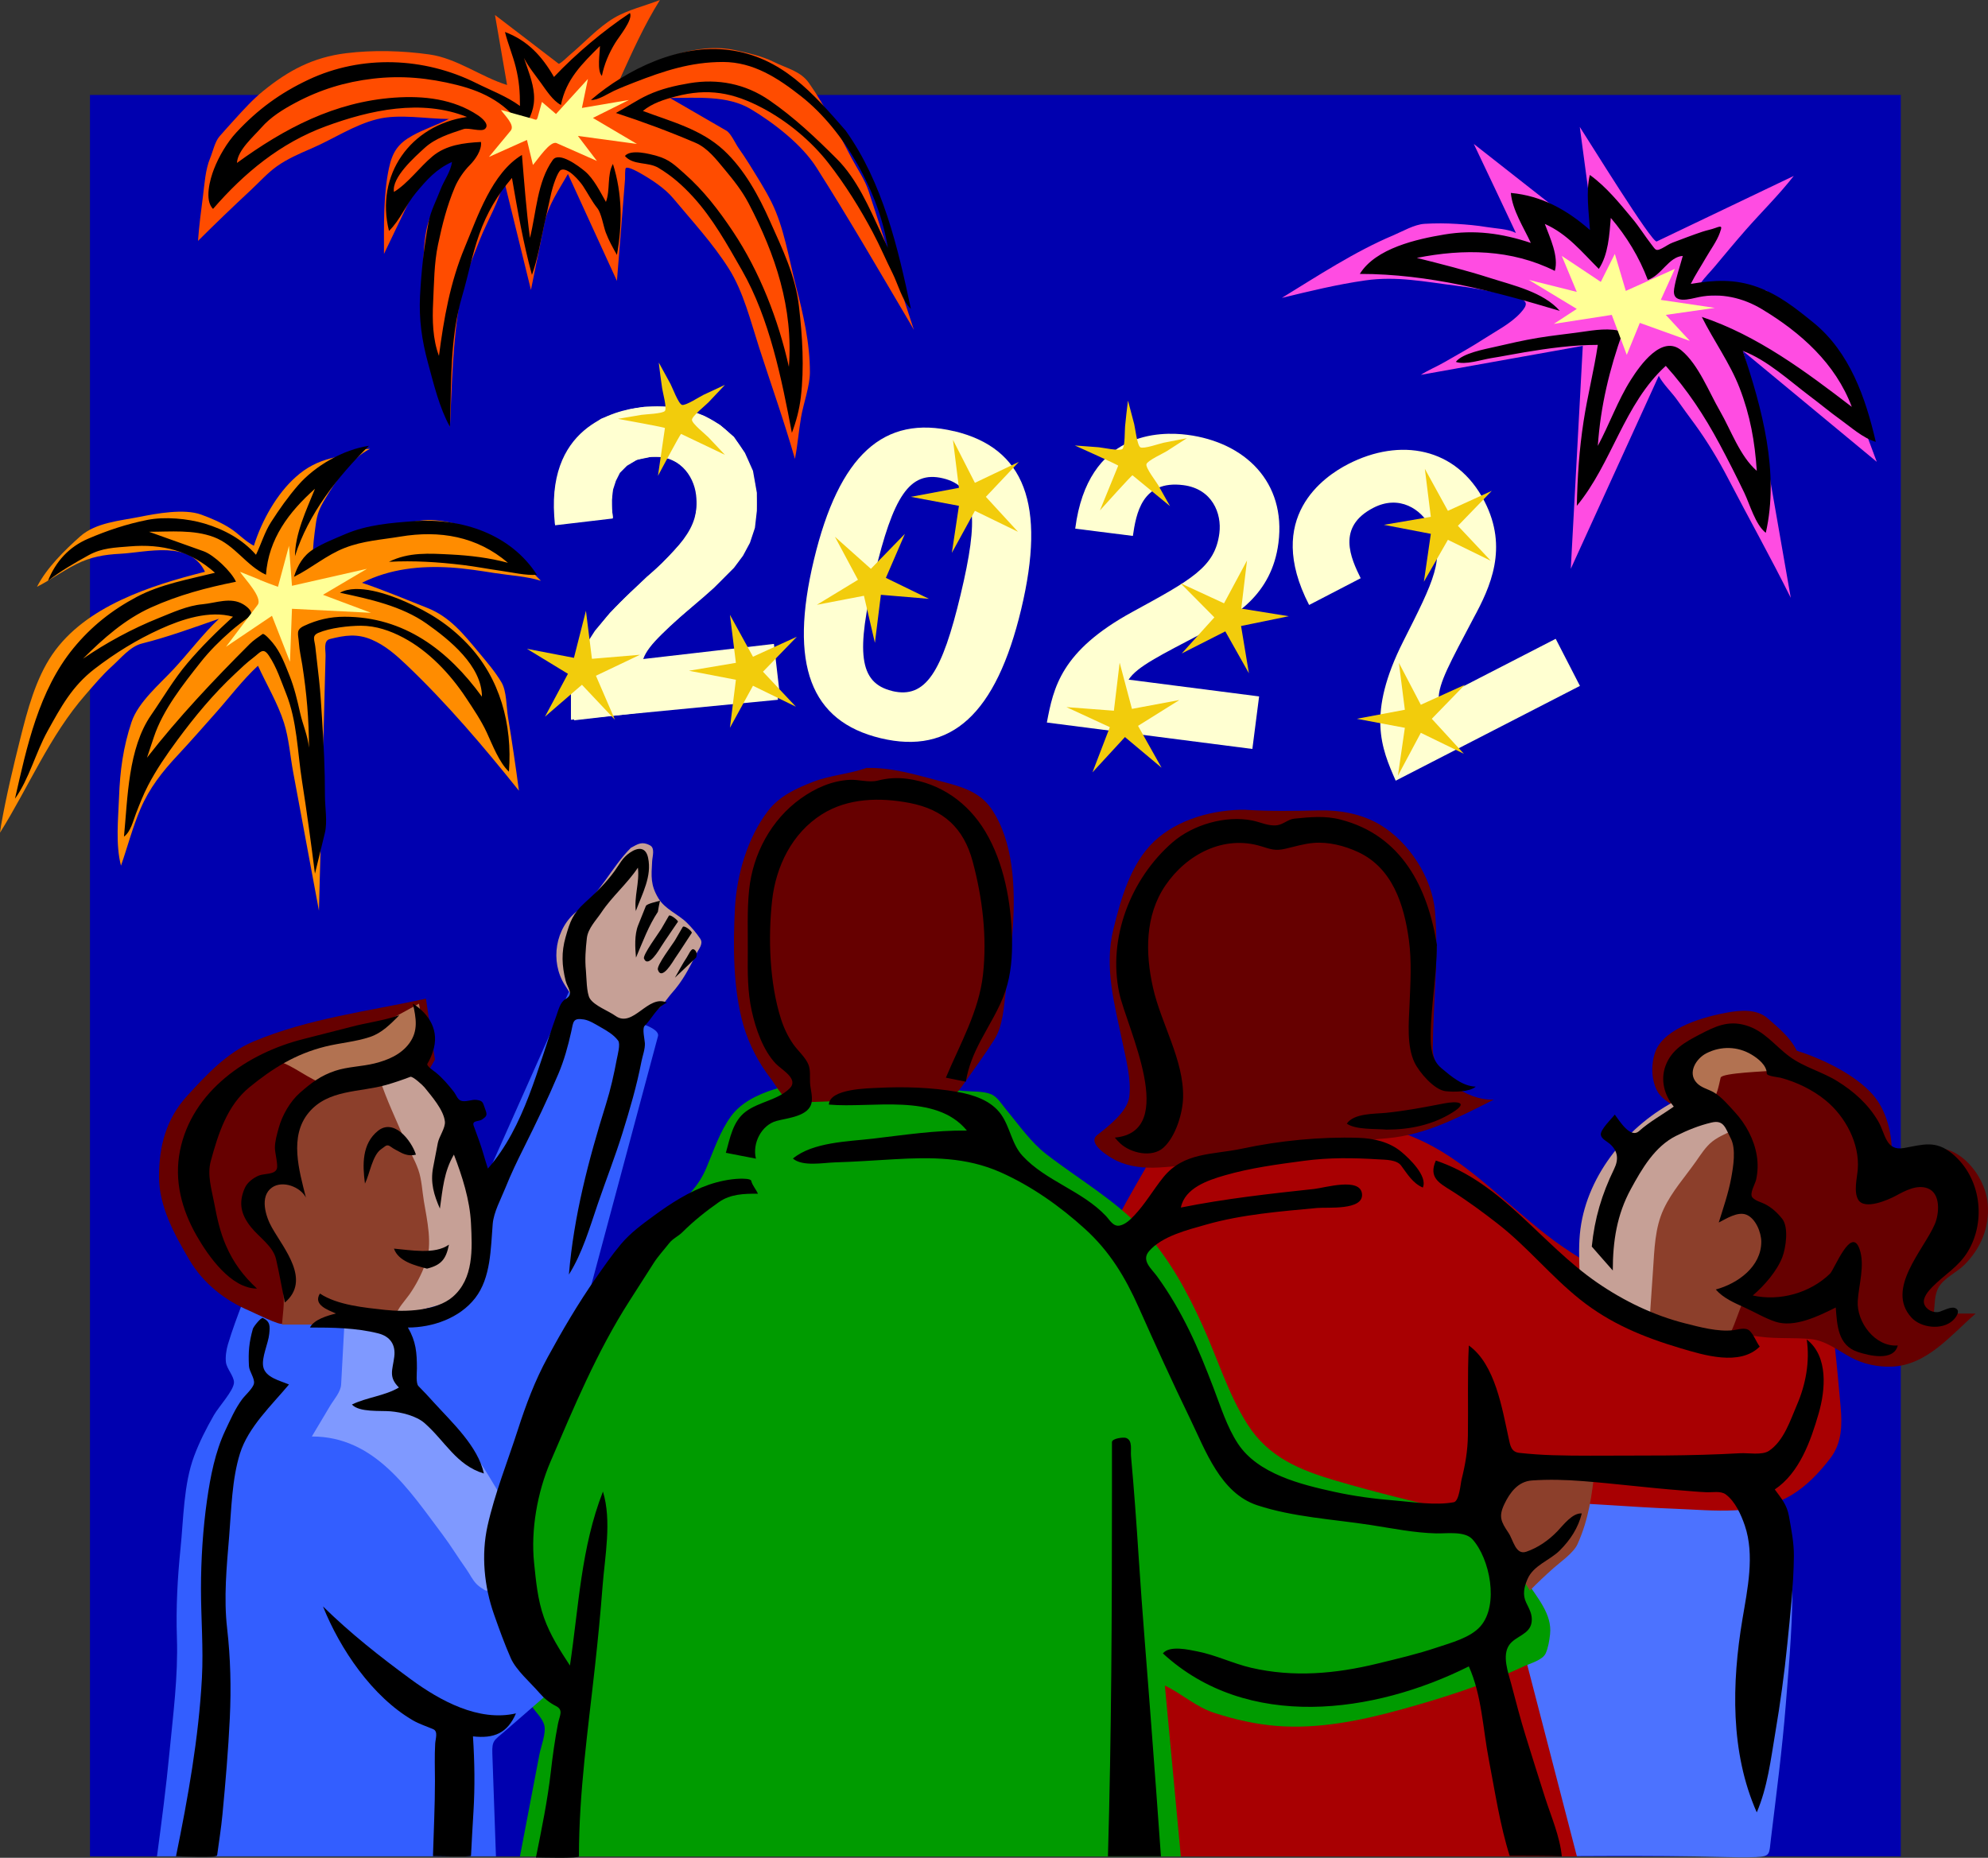 <?xml version="1.0" encoding="UTF-8" standalone="no"?>
<!-- Generator: Adobe Illustrator 15.0.2, SVG Export Plug-In . SVG Version: 6.00 Build 0)  -->

<svg
   xmlns:dc="http://purl.org/dc/elements/1.1/"
   xmlns:cc="http://creativecommons.org/ns#"
   xmlns:rdf="http://www.w3.org/1999/02/22-rdf-syntax-ns#"
   xmlns:svg="http://www.w3.org/2000/svg"
   xmlns="http://www.w3.org/2000/svg"
   xmlns:sodipodi="http://sodipodi.sourceforge.net/DTD/sodipodi-0.dtd"
   xmlns:inkscape="http://www.inkscape.org/namespaces/inkscape"
   id="Layer_1"
   enable-background="new 0 0 256 256"
   xml:space="preserve"
   viewBox="0 0 1288.358 1204.231"
   version="1.1"
   y="0px"
   x="0px"
   inkscape:version="0.91 r13725"
   sodipodi:docname="2022-At-Night-Celebration.svg"
   width="1288.358"
   height="1204.231"><rect x="0" y="0" width="1288.358" height="1204.231" fill="#333333" stroke="none"/><defs
     id="defs47159" /><sodipodi:namedview
     pagecolor="#ffffff"
     bordercolor="#666666"
     borderopacity="1"
     objecttolerance="10"
     gridtolerance="10"
     guidetolerance="10"
     inkscape:pageopacity="0"
     inkscape:pageshadow="2"
     inkscape:window-width="1916"
     inkscape:window-height="1035"
     id="namedview47157"
     showgrid="false"
     fit-margin-top="0"
     fit-margin-left="0"
     fit-margin-right="0"
     fit-margin-bottom="0"
     inkscape:zoom="0.40045326"
     inkscape:cx="644.60357"
     inkscape:cy="603.0185"
     inkscape:window-x="4"
     inkscape:window-y="1"
     inkscape:window-maximized="1"
     inkscape:current-layer="Layer_1" /><g
     id="g47709"
     transform="translate(516.604,473.213)"><polygon
       style="clip-rule:evenodd;fill:#0000af;fill-rule:evenodd"
       transform="matrix(9,0,0,9,-1020.604,-1031.222)"
       id="polygon47033"
       points="192.87,68.84 62.48,68.84 62.48,195.7 192.87,195.7 " /><path
       style="fill:#ffffd1"
       inkscape:connector-curvature="0"
       id="path47035"
       d="m 101.786,-193.727 c 45.594,10.908 59.67,47.457 43.407,115.443 -16.254,67.986 -45.387,94.5 -90.99,83.601 C 8.618,-5.582 -5.386,-42.41 10.877,-110.387 c 16.29,-67.959 45.27,-94.194 90.9,-83.295 z M 61.556,-25.292 c 21.852,5.229 32.418,-12.447 44.37,-62.415 11.943,-49.968 10.44,-70.227 -11.412,-75.456 -21.834,-5.22 -32.346,12.177 -44.289,62.136 -11.943,49.959 -10.53,70.47 11.34,75.69 z" /><polygon
       style="clip-rule:evenodd;fill:#ffffd1;fill-rule:evenodd"
       transform="matrix(9,0,0,9,-1020.604,-1031.222)"
       id="polygon47039"
       points="99.272,92.168 100.42,91.736 101.5,91.448 102.37,91.304 103.88,91.304 105.32,91.52 106.69,91.952 107.84,92.6 108.85,93.464 109.64,94.616 110.22,95.912 110.5,97.496 110.5,98.792 110.36,100.02 110,101.1 109.5,102.03 108.85,102.9 108.13,103.62 107.41,104.34 106.69,104.98 105.75,105.78 104.89,106.5 104.17,107.14 103.59,107.72 103.09,108.22 102.66,108.66 102.37,109.09 102.15,109.52 111.66,108.58 112.02,112.4 97.112,113.84 97.112,112.9 97.112,111.9 97.256,110.89 97.544,109.81 98.048,108.66 98.84,107.43 99.92,106.14 101.36,104.7 102.58,103.54 103.66,102.61 104.53,101.67 105.25,100.88 105.75,100.16 106.04,99.368 106.18,98.576 106.18,97.712 106.11,97.136 105.9,96.632 105.61,96.128 105.25,95.696 104.82,95.336 104.24,95.048 103.59,94.904 102.87,94.904 101.86,95.12 101.14,95.552 100.64,96.056 100.35,96.632 100.14,97.28 100.06,98 100.06,98.648 100.14,99.296 95.96,99.728 95.96,97.352 96.392,95.48 97.184,94.04 98.192,92.96 " /><path
       style="fill:#ffffd1"
       inkscape:connector-curvature="0"
       id="path47041"
       d="m -156.883,-132.806 c -7.335,-63.531 38.511,-74.412 55.845,-76.41 37.404,-4.32 69.642,14.247 74.223,53.856 3.87,33.561 -15.876,53.118 -33.363,68.238 -23.76,21.141 -36.216,31.5 -39.573,41.085 l 84.708,-9.783 3.942,34.101 -133.389,15.408 c -1.251,-22.986 -2.376,-47.106 36.423,-82.8 32.247,-29.637 45.135,-41.157 42.579,-63.171 -1.485,-12.924 -11.457,-26.82 -30.159,-24.66 -26.955,3.105 -25.209,25.479 -23.832,39.816 l -37.359,4.401 z" /><polygon
       style="clip-rule:evenodd;fill:#f2cc0c;fill-rule:evenodd"
       transform="matrix(9,0,0,9,-1020.604,-1031.222)"
       id="polygon47043"
       points="97.904,111.32 95.24,113.62 96.896,110.53 93.944,108.73 97.328,109.38 98.192,105.99 98.624,109.45 102.08,109.16 98.912,110.67 100.28,113.84 " /><polygon
       style="clip-rule:evenodd;fill:#f2cc0c;fill-rule:evenodd"
       transform="matrix(9,0,0,9,-1020.604,-1031.222)"
       id="polygon47045"
       points="110.22,111.39 108.56,114.42 108.99,110.96 105.61,110.31 108.99,109.74 108.56,106.28 110.22,109.3 113.38,107.86 110.94,110.38 113.31,112.9 " /><path
       style="clip-rule:evenodd;fill:#f2cc0c;fill-rule:evenodd"
       inkscape:connector-curvature="0"
       id="path47047"
       d="m -89.554,-237.998 7.452,13.608 c 1.152,2.115 5.13,12.852 7.452,13.608 2.322,0.747 11.745,-5.463 13.932,-6.48 l 13.932,-6.48 -10.692,11.34 c -1.665,1.764 -10.692,8.892 -10.692,11.34 0,2.448 9.027,9.576 10.692,11.34 l 10.692,11.34 c -9.468,-4.518 -18.936,-9.036 -28.395,-13.554 -0.477,-0.225 -13.545,24.471 -15.021,27.162 1.503,-10.323 3.006,-20.646 4.518,-30.978 0.063,-0.459 -27.432,-5.382 -30.438,-5.958 5.076,-0.864 10.152,-1.728 15.228,-2.592 2.277,-0.387 13.878,-0.702 15.228,-2.592 1.377,-1.917 -1.548,-12.375 -1.836,-14.688 -0.81,-5.472 -1.53,-10.944 -2.16,-16.416 z" /><path
       style="fill:#ffffd1"
       inkscape:connector-curvature="0"
       id="path47049"
       d="m 331.736,-81.182 c -29.259,-56.862 9.81,-83.205 25.317,-91.188 33.48,-17.226 70.2,-11.214 88.443,24.237 15.453,30.033 3.861,55.305 -7.173,75.618 -14.787,28.152 -22.788,42.237 -22.554,52.389 l 75.825,-39.015 15.705,30.528 -119.394,61.434 c -9.279,-21.069 -18.828,-43.245 4.896,-90.324 19.728,-39.105 27.729,-54.423 17.586,-74.124 -5.949,-11.574 -20.178,-21.06 -36.918,-12.447 -24.129,12.411 -14.607,32.733 -8.262,45.666 l -33.3,17.28 z" /><polygon
       style="clip-rule:evenodd;fill:#f2cc0c;fill-rule:evenodd"
       transform="matrix(9,0,0,9,-1020.604,-1031.222)"
       id="polygon47051"
       points="126.2,98.792 124.54,101.82 125.05,98.432 121.59,97.784 125.05,97.136 124.62,93.68 126.2,96.776 129.37,95.264 126.99,97.784 129.3,100.3 " /><polygon
       style="clip-rule:evenodd;fill:#f2cc0c;fill-rule:evenodd"
       transform="matrix(9,0,0,9,-1020.604,-1031.222)"
       id="polygon47053"
       points="118.21,104.91 114.82,105.56 117.78,103.76 116.12,100.66 118.71,102.97 121.16,100.45 119.79,103.62 122.89,105.13 119.43,104.84 119,108.3 " /><polygon
       style="clip-rule:evenodd;fill:#f2cc0c;fill-rule:evenodd"
       transform="matrix(9,0,0,9,-1020.604,-1031.222)"
       id="polygon47059"
       points="158.31,114.78 156.66,117.87 157.16,114.42 153.7,113.77 157.16,113.12 156.73,109.74 158.31,112.76 161.48,111.32 159.1,113.77 161.41,116.29 " /><polygon
       style="clip-rule:evenodd;fill:#f2cc0c;fill-rule:evenodd"
       transform="matrix(9,0,0,9,-1020.604,-1031.222)"
       id="polygon47061"
       points="160.26,100.88 158.53,103.9 159.03,100.45 155.65,99.8 159.03,99.224 158.6,95.768 160.26,98.792 163.42,97.352 160.98,99.872 163.35,102.39 " /><path
       style="clip-rule:evenodd;fill:#4c72ff;fill-rule:evenodd"
       inkscape:connector-curvature="0"
       id="path47063"
       d="m 464.486,477.358 c -3.888,84.231 -8.289,168.462 -11.655,252.72 49.104,0 98.28,-0.846 147.366,0.423 7.02,0.189 14.067,0.342 21.078,0.045 9.675,-0.423 8.595,-1.836 9.81,-11.871 3.501,-28.881 7.29,-57.726 9.603,-86.733 2.304,-28.764 5.004,-58.293 4.194,-87.165 -0.567,-20.601 -10.719,-41.787 -19.746,-60.111 -0.675,-1.377 -2.448,-6.021 -4.5,-6.039 -6.75,-0.054 -13.491,-0.108 -20.241,-0.162 -15.498,-0.135 -30.996,-0.252 -46.494,-0.387 -29.88,-0.27 -59.67,-0.54 -89.46,-0.81 -3.87,83.61 0,0 0,0 z" /><path
       style="clip-rule:evenodd;fill:#a80002;fill-rule:evenodd"
       inkscape:connector-curvature="0"
       id="path47065"
       d="m 230.576,275.218 c -7.317,13.869 -16.011,27.36 -22.878,41.391 -3.168,6.471 -2.232,14.751 -2.583,21.771 -0.522,10.206 -1.035,20.412 -1.557,30.618 -2.043,40.131 -4.077,80.262 -6.12,120.393 -4.068,80.244 -8.145,160.488 -12.213,240.732 l 320.112,0 c -7.353,-28.395 -14.724,-56.799 -22.077,-85.185 -3.537,-13.635 -7.065,-27.261 -10.602,-40.887 -1.368,-5.292 -4.428,-11.16 -4.266,-16.695 0.225,-7.83 0.468,-15.66 0.693,-23.49 0.432,-14.22 0.846,-28.44 1.278,-42.651 0.189,-6.399 0.549,-12.816 0.531,-19.215 -0.009,-3.915 10.692,-1.836 13.203,-1.764 28.341,0.819 56.628,3.474 84.978,4.545 25.11,0.945 52.803,4.689 75.411,-8.937 9.828,-5.913 18.189,-14.805 25.101,-23.85 7.479,-9.783 7.74,-21.42 6.642,-33.498 -1.215,-13.374 -2.358,-26.793 -3.897,-40.131 -0.657,-5.778 -4.977,-4.23 -10.287,-4.572 -13.851,-0.9 -27.729,-1.422 -41.589,-2.169 -32.328,-1.728 -62.226,-20.412 -89.811,-35.757 -15.858,-8.82 -31.293,-17.82 -45.585,-29.052 -14.319,-11.232 -27.72,-23.571 -41.787,-35.118 -13.311,-10.926 -26.91,-20.673 -42.876,-27.36 -15.138,-6.336 -31.689,-14.166 -48.258,-11.16 -40.86,7.38 -81.36,14.67 -121.86,22.05 -4.95,9.36 0,0 0,0 z" /><path
       style="clip-rule:evenodd;fill:#009b00;fill-rule:evenodd"
       inkscape:connector-curvature="0"
       id="path47067"
       d="m 18.626,225.358 c -19.611,3.942 -48.789,7.596 -61.497,25.011 -7.254,9.945 -11.313,22.482 -16.083,33.714 -4.941,11.646 -12.15,18.063 -20.916,26.82 -18.531,18.531 -37.161,37.026 -55.08,56.151 -8.892,9.486 -17.37,19.314 -26.442,28.629 -9.747,9.99 -13.824,20.016 -18.702,32.85 -18.18,47.862 -43.983,101.637 -20.079,152.28 5.787,12.258 12.06,24.399 18.801,36.162 3.087,5.391 6.165,10.809 9.567,16.002 2.493,3.807 6.777,7.578 7.929,12.087 1.323,5.157 -2.214,13.968 -3.204,19.17 l -3.969,20.817 c -2.871,15.03 -5.742,30.069 -8.613,45.108 l 428.319,0 c -3.456,-36.936 -6.903,-73.872 -10.35,-110.817 11.286,5.481 20.061,13.878 32.256,17.82 13.023,4.212 26.775,7.344 40.428,8.397 27.18,2.079 54.459,-3.492 80.532,-10.692 26.73,-7.371 54.27,-16.146 79.398,-27.954 4.113,-1.935 12.186,-4.005 14.193,-8.442 1.656,-3.672 2.349,-8.271 2.817,-12.249 1.503,-13.113 -8.325,-23.688 -14.814,-33.984 -6.264,-9.936 -13.221,-19.503 -19.305,-29.538 -2.367,-3.915 -4.779,-8.118 -8.388,-11.052 -4.689,-3.816 -12.249,-3.555 -17.919,-4.905 -26.244,-6.246 -52.29,-12.51 -78.183,-20.115 -23.481,-6.903 -43.776,-15.102 -57.456,-36.567 -12.618,-19.8 -19.539,-43.047 -29.232,-64.332 -9.918,-21.78 -21.528,-43.317 -37.854,-61.011 -18.27,-19.809 -42.102,-33.399 -63.261,-49.752 -10.125,-7.821 -17.739,-18.945 -25.893,-28.71 -2.763,-3.294 -5.805,-8.541 -10.026,-10.233 -5.22,-2.079 -12.276,-1.584 -17.784,-2.097 -29.61,-2.79 -59.31,-5.67 -89.1,-8.46 -17.37,3.42 0,0 0,0 z" /><path
       style="clip-rule:evenodd;fill:#335eff;fill-rule:evenodd"
       inkscape:connector-curvature="0"
       id="path47069"
       d="m -359.14,370.438 c -3.474,9.243 -6.93,18.315 -9.756,27.783 -1.035,3.456 -1.764,8.226 -1.26,11.754 0.603,4.239 5.247,8.883 5.184,12.951 -0.072,5.13 -9.855,15.624 -13.005,21.15 -4.968,8.685 -9.288,17.136 -12.807,26.514 -6.831,18.216 -6.858,40.554 -8.82,59.787 -1.98,19.404 -3.006,38.646 -2.349,58.14 0.828,24.912 -2.484,49.806 -4.86,74.538 -2.151,22.392 -5.085,44.739 -8.055,67.032 l 219.672,0 c -0.774,-22.221 -1.557,-44.433 -2.34,-66.645 -0.306,-8.64 1.224,-8.514 8.064,-14.454 9.738,-8.451 19.476,-16.92 29.214,-25.38 3.519,-3.06 0.936,-7.929 0.189,-12.294 -2.061,-11.988 -4.122,-23.976 -6.183,-35.955 -4.212,-24.498 -8.424,-48.987 -12.627,-73.485 -0.756,-4.41 -0.315,-5.679 1.242,-10.008 l 11.691,-32.616 c 7.677,-21.42 15.363,-42.84 23.04,-64.251 4.095,-11.439 6.426,-23.814 9.567,-35.532 7.272,-27.135 14.544,-54.261 21.816,-81.396 7.11,-26.523 14.22,-53.064 21.33,-79.596 1.458,-5.445 -14.787,-9.351 -18.972,-11.259 -12.915,-5.886 -25.821,-11.772 -38.727,-17.649 -16.362,36.729 -32.724,73.458 -49.086,110.187 -10.962,24.615 -21.933,49.23 -32.895,73.845 -1.179,2.637 -11.205,30.033 -13.842,29.745 -38.466,-4.32 -76.941,-8.64 -115.416,-12.96 z" /><path
       style="clip-rule:evenodd;fill:#7f99ff;fill-rule:evenodd"
       inkscape:connector-curvature="0"
       id="path47071"
       d="m -314.428,457.918 c 40.707,0 62.73,34.389 84.6,63.558 5.436,7.245 10.098,14.967 15.354,22.311 2.385,3.339 3.978,7.137 6.975,10.035 1.431,1.386 3.159,2.529 4.86,3.564 2.763,1.665 3.753,-1.647 5.607,-3.906 5.319,-6.507 6.57,-17.694 8.406,-25.911 1.683,-7.569 5.814,-16.695 1.368,-23.499 -8.712,-13.365 -16.497,-28.719 -26.721,-40.968 -9.657,-11.574 -22.995,-21.267 -34.083,-31.518 -2.43,-2.25 -1.539,-14.67 -1.818,-17.838 -0.765,-8.703 -1.539,-17.406 -2.304,-26.1 -0.243,-2.772 -36.153,-8.397 -40.86,-9.441 l -2.484,45.981 c -0.27,4.959 -4.797,9.9 -7.254,14.049 -3.879,6.48 -7.758,13.05 -11.646,19.53 z" /><path
       style="clip-rule:evenodd;fill:#660000;fill-rule:evenodd"
       inkscape:connector-curvature="0"
       id="path47073"
       d="m 290.786,51.658 c -20.655,-0.234 -44.199,6.039 -59.49,20.583 -15.183,14.445 -21.573,37.413 -26.415,57.159 -5.976,24.435 0.855,48.438 5.841,72.468 2.304,11.097 5.985,24.633 4.482,36.027 -1.278,9.657 -13.752,19.107 -20.799,24.696 -6.849,5.436 8.307,14.544 12.735,16.632 8.379,3.942 17.874,4.833 27.018,4.347 25.317,-1.314 50.139,-7.299 74.988,-11.664 24.3,-4.266 49.023,-5.049 73.548,-7.326 25.578,-2.385 46.206,-13.761 68.787,-25.002 -18.09,0.603 -39.636,-14.895 -39.528,-33.66 0.189,-29.259 4.005,-59.418 1.413,-88.587 -1.935,-21.771 -16.893,-44.865 -35.802,-56.061 -11.817,-6.993 -25.893,-9.477 -39.483,-9.189 -15.93,0.36 -31.14,0.63 -47.25,-0.36 -18.18,-0.18 0,0 0,0 z" /><path
       style="clip-rule:evenodd;fill:#660000;fill-rule:evenodd"
       inkscape:connector-curvature="0"
       id="path47075"
       d="m 45.176,24.478 c -11.295,4.086 -23.355,4.671 -34.713,9.045 -10.98,4.239 -21.852,9.207 -29.214,18.729 -13.311,17.217 -20.376,41.481 -21.537,62.901 -1.323,24.408 -1.287,53.046 5.598,76.635 3.537,12.123 9.909,24.255 17.658,34.209 3.168,4.068 9.189,15.75 15.246,15.525 29.169,-1.098 58.347,-2.187 87.516,-3.276 4.275,-0.162 11.781,1.134 15.426,-1.395 3.069,-2.124 5.391,-5.49 7.506,-8.496 6.444,-9.171 13.266,-18.378 19.206,-27.873 5.58,-8.928 6.012,-20.916 7.326,-31.077 1.827,-14.067 3.762,-28.125 4.644,-42.282 1.539,-24.678 0.522,-54.684 -13.869,-75.96 -8.172,-12.078 -21.69,-15.012 -34.902,-18.486 -14.67,-3.87 -29.97,-8.46 -45.63,-8.1 -8.19,2.97 0,0 0,0 z" /><path
       style="clip-rule:evenodd;fill:#660000;fill-rule:evenodd"
       inkscape:connector-curvature="0"
       id="path47077"
       d="m 647.816,207.808 c -4.185,-8.532 -11.736,-14.715 -18.747,-20.844 -7.182,-6.282 -17.496,-5.427 -26.226,-3.852 -14.211,2.547 -40.698,9.558 -46.602,25.236 -2.916,7.776 -2.799,17.721 0.927,25.209 3.987,8.064 15.264,10.395 18.648,18.297 1.773,4.149 0.765,9.936 0.981,14.346 0.333,6.948 0.954,13.896 1.692,20.817 1.341,12.609 2.889,25.209 4.329,37.809 1.305,11.295 2.772,22.581 5.067,33.723 1.863,8.982 3.465,20.367 10.566,26.973 6.552,6.111 17.352,6.606 25.758,7.731 10.908,1.449 21.708,0.432 32.571,1.512 9.9,0.972 17.703,7.407 26.19,11.943 8.1,4.32 17.361,6.273 26.523,5.913 22.689,-0.9 38.286,-20.484 54.279,-34.389 l -27.207,0 c 0.828,-5.571 0.27,-11.961 3.204,-17.001 3.645,-6.255 11.772,-9.621 16.794,-14.679 10.521,-10.566 16.245,-24.192 15.03,-39.177 -1.008,-12.411 -8.811,-25.443 -19.296,-32.166 -12.735,-8.172 -30.303,-4.527 -42.948,1.944 0.711,-13.932 -2.862,-30.006 -12.186,-40.743 -11.61,-13.23 -33.03,-23.4 -49.5,-28.62 -4.14,-8.46 0,0 0,0 z" /><path
       style="clip-rule:evenodd;fill:#660000;fill-rule:evenodd"
       inkscape:connector-curvature="0"
       id="path47079"
       d="m -234.724,213.658 c -1.944,-13.176 -3.888,-26.361 -5.832,-39.537 -37.611,8.217 -76.266,12.807 -112.005,27.864 -17.082,7.2 -30.69,21.888 -42.975,35.388 -13.338,14.661 -18.027,32.436 -18.027,52.002 0,19.521 10.116,37.845 19.737,54.135 8.991,15.219 22.977,26.181 38.736,32.859 2.808,1.197 20.592,10.116 21.609,8.352 2.898,-5.022 5.805,-10.044 8.703,-15.075 12.906,-22.338 25.803,-44.685 38.7,-67.023 17.109,-29.7 34.227,-59.31 51.354,-89.01 z" /><path
       style="clip-rule:evenodd;fill:#8c3f2b;fill-rule:evenodd"
       inkscape:connector-curvature="0"
       id="path47081"
       d="m 518.936,367.918 c 20.259,6.219 37.314,22.446 58.311,26.415 4.347,0.819 22.221,5.463 24.93,1.323 4.014,-6.147 6.543,-14.436 9.18,-21.186 3.753,-9.594 7.713,-17.712 13.788,-26.037 3.285,-4.509 12.123,-14.337 10.971,-20.277 -0.864,-4.41 -4.644,-13.527 -8.964,-15.579 -6.147,-2.925 -13.536,-1.557 -20.079,-2.331 1.395,-4.518 2.799,-9.027 4.185,-13.545 1.206,-3.897 4.878,-10.764 4.203,-14.805 -1.323,-7.893 -6.255,-16.506 -8.946,-24.039 -0.981,-2.772 -1.773,-5.598 -2.79,-8.343 -1.521,-4.122 -3.762,-2.133 -7.533,-1.17 -7.11,1.8 -14.265,2.862 -21.375,4.527 -9.567,2.232 -10.494,8.955 -14.121,17.451 -4.644,10.836 -9.27,21.681 -13.914,32.526 -9.36,21.6 -18.63,43.29 -27.9,64.98 7.74,2.34 0,0 0,0 z" /><path
       style="clip-rule:evenodd;fill:#c6a096;fill-rule:evenodd"
       inkscape:connector-curvature="0"
       id="path47083"
       d="m 570.776,239.578 c -31.734,15.939 -58.455,48.006 -63.144,83.799 -1.197,9.144 -0.9,18.414 -0.612,27.603 0.234,7.812 -1.422,12.258 5.562,16.416 12.888,7.65 26.415,14.355 39.402,21.879 0.936,-13.023 1.764,-26.055 2.673,-39.078 0.936,-13.392 1.116,-27.396 6.939,-39.789 5.283,-11.268 13.743,-20.637 20.862,-30.735 3.195,-4.527 6.345,-9.639 10.782,-13.086 4.554,-3.555 10.125,-5.409 15.12,-8.199 -12.6,-6.39 -25.11,-12.6 -37.62,-18.9 -15.3,7.65 0,0 0,0 z" /><path
       style="clip-rule:evenodd;fill:#8c3f2b;fill-rule:evenodd"
       inkscape:connector-curvature="0"
       id="path47085"
       d="m 445.046,510.478 c 9.936,15.768 19.872,31.536 29.817,47.304 4.86,-4.977 10.197,-9.999 15.417,-14.634 4.644,-4.122 12.924,-9.792 15.48,-15.489 7.272,-16.191 9.27,-31.455 11.223,-48.942 -16.614,-0.405 -33.21,-0.81 -49.824,-1.224 -5.247,-0.126 -7.254,7.731 -9.684,11.862 -4.05,7.02 -8.19,14.13 -12.33,21.15 z" /><path
       style="clip-rule:evenodd;fill:#c6a096;fill-rule:evenodd"
       inkscape:connector-curvature="0"
       id="path47087"
       d="m -107.734,76.318 c -12.564,12.555 -20.061,29.934 -34.371,40.68 -14.778,11.088 -18.18,32.994 -8.46,48.276 4.743,7.47 8.568,13.959 16.731,17.325 6.183,2.547 12.357,5.094 18.54,7.65 4.977,2.061 4.842,2.124 9.567,-0.549 4.896,-2.772 9.792,-5.544 14.697,-8.316 3.618,-2.052 6.966,-7.686 9.72,-10.755 7.317,-8.154 11.214,-15.984 16.155,-25.884 1.503,-2.997 4.509,-6.219 2.385,-9.423 -2.529,-3.78 -5.382,-7.119 -8.595,-10.323 -5.661,-5.661 -14.211,-8.739 -18.54,-15.948 -5.184,-8.64 -4.626,-14.121 -4.059,-24.048 0.189,-3.195 2.007,-8.568 -1.476,-10.305 -5.04,-2.61 -7.56,-0.99 -12.24,1.62 z" /><path
       style="clip-rule:evenodd;fill:#8c3f2b;fill-rule:evenodd"
       inkscape:connector-curvature="0"
       id="path47089"
       d="m -257.404,216.898 c -16.56,5.544 -35.37,7.533 -50.4,16.506 -8.208,4.905 -14.238,7.938 -18.405,16.794 -3.069,6.525 -11.556,19.413 -9.603,26.973 1.116,4.293 5.238,6.912 -0.018,10.863 -3.726,2.799 -7.74,2.241 -11.637,4.023 -2.691,1.233 -7.866,5.121 -9.378,7.65 -2.682,4.455 1.62,9.018 3.969,13.347 4.797,8.811 10.566,15.903 14.337,25.335 3.186,7.983 4.473,18.261 5.544,26.784 0.837,6.66 -0.36,13.527 -0.873,20.205 l 26.892,0 c 9.297,0 18.27,1.764 27.522,2.475 3.69,0.288 21.582,4.77 23.787,2.196 4.869,-5.679 14.247,-12.681 15.57,-20.223 4.086,-23.085 8.172,-46.188 12.267,-69.282 0.855,-4.833 -3.645,-12.087 -5.247,-16.497 -4.851,-13.374 -9.693,-26.748 -14.535,-40.122 -3.267,-9 -6.525,-18 -9.792,-27 z" /><path
       style="clip-rule:evenodd;fill-rule:evenodd"
       inkscape:connector-curvature="0"
       id="path47091"
       d="m 382.136,259.018 c -6.858,-0.675 -20.097,0.243 -25.911,-3.888 4.554,-6.822 18.207,-6.282 25.317,-6.993 12.591,-1.269 25.488,-3.744 37.917,-6.147 7.524,-1.449 16.641,-1.143 5.049,6.03 -12.78,7.92 -27.36,10.98 -42.3,10.98 -4.5,-0.45 0,0 0,0 z" /><path
       style="clip-rule:evenodd;fill-rule:evenodd"
       inkscape:connector-curvature="0"
       id="path47093"
       d="m -90.184,117.718 c -6.201,9.306 -9.873,19.575 -14.256,29.817 -0.585,-6.507 -1.08,-14.805 1.395,-20.997 1.665,-4.149 3.321,-8.298 4.986,-12.447 0.63,-1.575 7.461,-2.88 9.171,-3.492 -0.54,2.43 -0.99,4.77 -1.35,7.11 z" /><path
       style="clip-rule:evenodd;fill-rule:evenodd"
       inkscape:connector-curvature="0"
       id="path47095"
       d="m 461.876,730.078 c -6.462,-20.403 -9.549,-41.643 -13.599,-62.595 -3.906,-20.187 -4.491,-41.499 -12.978,-60.543 -61.533,30.762 -143.55,41.976 -198.279,-8.424 4.329,-5.373 16.812,-2.367 22.419,-1.269 11.961,2.349 23.013,7.866 34.884,10.611 27.369,6.327 54.639,3.879 81.684,-2.718 12.933,-3.15 25.992,-6.192 38.61,-10.449 9.072,-3.051 21.672,-6.282 28.224,-13.761 12.132,-13.86 6.084,-43.947 -5.211,-56.376 -4.986,-5.499 -16.821,-3.663 -23.409,-3.825 -14.274,-0.333 -28.449,-3.267 -42.516,-5.436 -24.129,-3.717 -50.202,-5.103 -73.503,-12.789 -23.868,-7.875 -33.48,-35.37 -43.587,-56.196 -11.529,-23.76 -22.536,-47.997 -33.291,-72.126 -8.757,-19.629 -18.729,-36.207 -34.74,-50.778 -16.173,-14.706 -34.731,-27.846 -54.756,-36.747 -22.293,-9.909 -44.964,-9.828 -68.949,-8.442 -12.807,0.738 -25.596,1.638 -38.421,2.025 -7.542,0.225 -20.943,2.88 -27.207,-2.484 12.87,-10.692 35.928,-11.034 51.75,-12.888 20.277,-2.376 40.536,-5.508 61.002,-5.256 -20.241,-24.696 -61.632,-14.301 -89.424,-16.839 0.369,-10.35 25.398,-10.503 31.995,-10.845 16.722,-0.873 34.542,-0.288 50.994,2.574 10.53,1.836 22.149,5.535 28.584,14.643 5.967,8.442 6.84,19.215 13.968,26.919 15.075,16.299 38.502,22.527 53.991,38.907 2.565,2.718 4.788,7.227 9.198,6.174 3.627,-0.864 6.696,-3.879 9.171,-6.498 7.065,-7.461 12.258,-16.551 18.675,-24.561 13.347,-16.677 32.211,-14.67 51.336,-18.774 23.841,-5.13 50.769,-7.767 75.186,-6.993 10.008,0.315 20.106,2.61 27.963,9.153 5.004,4.167 17.127,15.669 13.842,23.085 -6.561,-2.817 -10.017,-8.82 -14.103,-14.292 -2.862,-3.843 -10.251,-3.717 -14.472,-3.978 -16.407,-1.008 -32.076,-1.26 -48.465,0.936 -17.343,2.322 -34.56,4.572 -51.417,9.45 -10.836,3.141 -25.803,8.154 -28.35,20.844 28.539,-5.724 57.492,-8.946 86.418,-12.051 6.858,-0.738 30.096,-7.803 30.987,3.357 0.855,10.71 -22.446,8.352 -28.989,8.964 -23.94,2.241 -48.69,4.149 -71.892,10.746 -11.943,3.402 -28.701,7.443 -37.143,17.262 -5.238,6.093 1.584,11.322 5.193,16.299 8.055,11.079 14.931,22.968 20.943,35.262 5.877,12.015 10.791,24.426 15.579,36.909 4.653,12.123 8.694,25.335 15.867,36.261 12.96,19.719 40.905,26.532 62.586,31.284 12.699,2.781 25.614,4.509 38.565,5.553 12.042,0.963 26.784,3.384 38.736,1.17 3.591,-0.675 4.401,-12.087 5.076,-14.769 2.403,-9.63 3.951,-18.594 4.095,-28.548 0.288,-19.386 -0.378,-38.907 0.594,-58.284 17.127,12.213 21.618,41.085 25.848,60.255 1.026,4.662 1.584,8.784 6.957,9.36 7.128,0.765 14.301,1.269 21.474,1.494 16.191,0.531 32.445,0.234 48.654,0.261 16.227,0.027 32.445,-0.054 48.672,-0.522 8.091,-0.225 16.191,-0.567 24.273,-1.017 5.157,-0.297 14.193,1.449 18.648,-1.548 9.711,-6.543 13.797,-19.782 18.189,-29.97 5.679,-13.194 8.352,-27.909 6.291,-42.201 14.112,10.98 12.105,32.787 7.695,47.997 -5.103,17.676 -12.438,38.511 -28.422,49.194 4.329,5.904 7.902,9.954 9.207,17.442 1.503,8.532 3.24,16.965 3.168,25.677 -0.153,18.9 -2.385,38.34 -4.257,57.15 -1.917,19.287 -4.572,38.439 -7.803,57.546 -2.925,17.334 -5.004,35.208 -11.988,51.516 -17.235,-38.862 -16.218,-83.871 -9.297,-125.163 3.24,-19.395 8.082,-41.562 1.557,-60.75 -2.367,-6.939 -6.228,-15.624 -12.321,-20.169 -3.258,-2.439 -8.577,-1.287 -12.402,-1.431 -5.454,-0.207 -10.908,-0.765 -16.344,-1.179 -21.303,-1.629 -42.498,-4.347 -63.783,-6.021 -11.043,-0.873 -22.149,-1.215 -33.192,-0.423 -8.892,0.639 -14.193,7.785 -17.748,15.21 -3.87,8.091 -2.322,11.403 2.637,18.729 3.123,4.626 4.59,14.634 11.565,12.231 7.686,-2.637 14.553,-7.488 20.16,-13.302 3.69,-3.825 9.684,-11.988 15.777,-11.502 -2.376,9.459 -7.407,17.127 -14.256,23.976 -6.516,6.516 -17.109,9.621 -20.943,18.612 -2.187,5.121 -3.339,10.035 -0.819,15.264 1.98,4.131 4.14,7.704 3.519,12.51 -1.053,8.163 -10.323,8.982 -14.481,14.832 -4.896,6.876 -0.684,18.045 1.242,25.29 3.015,11.358 5.895,22.626 9.396,33.858 4.149,13.293 8.271,26.595 12.537,39.852 3.978,12.384 9.558,25.038 10.863,38.079 -11.25,-0.27 -22.5,-0.27 -33.75,-0.27 -6.39,-20.25 0,0 0,0 z" /><path
       style="clip-rule:evenodd;fill-rule:evenodd"
       inkscape:connector-curvature="0"
       id="path47097"
       d="m 623.876,399.598 c -12.951,12.951 -36.477,5.526 -51.507,1.062 -23.895,-7.101 -45.495,-15.984 -65.097,-31.662 -18.855,-15.066 -34.011,-33.966 -53.01,-48.789 -9.702,-7.569 -19.737,-14.967 -30.15,-21.546 -7.947,-5.031 -15.057,-8.487 -10.197,-19.611 43.137,14.445 68.229,54.099 104.499,79.083 17.379,11.97 36.621,21.285 57.123,26.469 9.477,2.403 21.249,5.58 31.077,4.419 3.186,-0.369 7.974,-2.178 10.674,0.396 2.88,2.88 4.14,6.93 6.48,10.17 -12.6,12.6 0,0 0,0 z" /><path
       style="clip-rule:evenodd;fill-rule:evenodd"
       inkscape:connector-curvature="0"
       id="path47099"
       d="m -77.224,124.198 c -3.591,5.382 -7.353,10.647 -10.854,16.083 -1.008,1.566 -8.379,14.454 -11.178,7.893 -0.999,-2.349 9.783,-16.839 11.178,-19.233 1.656,-2.844 3.303,-5.688 4.95,-8.532 0.72,-1.26 5.76,2.79 5.94,3.78 z" /><path
       style="clip-rule:evenodd;fill-rule:evenodd"
       inkscape:connector-curvature="0"
       id="path47101"
       d="m -68.224,131.398 c -3.654,5.472 -7.119,11.061 -10.854,16.47 -1.17,1.692 -8.658,15.057 -11.178,7.506 -0.936,-2.817 9.612,-16.533 11.178,-19.233 1.656,-2.835 3.303,-5.679 4.95,-8.514 0.9,-1.26 5.76,2.43 5.94,3.87 z" /><path
       style="clip-rule:evenodd;fill-rule:evenodd"
       inkscape:connector-curvature="0"
       id="path47103"
       d="m -65.614,147.598 c -4.536,4.311 -9.072,8.64 -13.608,12.951 2.547,-4.455 4.923,-9.018 7.776,-13.293 0.936,-1.404 2.709,-5.679 4.212,-5.175 2.16,0.72 2.61,3.6 1.62,5.58 z" /><path
       style="clip-rule:evenodd;fill-rule:evenodd"
       inkscape:connector-curvature="0"
       id="path47105"
       d="m -169.276,730.798 c 3.681,-18.396 7.497,-36.783 9.63,-55.431 1.206,-10.557 2.619,-20.772 4.644,-31.185 1.071,-5.499 3.789,-8.991 -1.431,-11.61 -4.086,-2.052 -7.677,-5.04 -10.656,-8.505 -5.643,-6.588 -15.03,-14.553 -18.513,-22.509 -4.068,-9.279 -7.452,-18.675 -10.818,-28.233 -6.417,-18.189 -8.415,-38.61 -4.23,-57.447 4.68,-21.06 13.014,-41.715 19.62,-62.235 5.202,-16.173 11.133,-32.013 19.305,-46.989 9.693,-17.766 19.863,-35.127 31.473,-51.714 5.184,-7.398 10.233,-14.769 16.056,-21.681 6.183,-7.344 13.635,-12.789 21.384,-18.468 10.908,-8.001 22.77,-15.633 35.64,-20.088 6.219,-2.151 13.5,-3.69 20.088,-3.888 1.512,-0.045 6.939,-0.108 7.299,1.314 0.783,3.132 3.069,5.445 4.374,8.406 -8.892,0 -17.676,0.126 -25.263,5.436 -8.415,5.886 -16.407,12.258 -23.67,19.503 -2.745,2.745 -6.192,4.077 -8.622,7.191 -3.276,4.185 -7.083,8.262 -9.945,12.735 -5.301,8.289 -10.602,16.578 -15.903,24.867 -20.916,32.706 -35.82,68.481 -51.075,104.076 -8.433,19.674 -12.807,44.037 -10.593,65.466 1.242,12.042 2.313,23.949 6.39,35.469 4.041,11.43 10.287,21.051 16.848,31.113 5.715,-38.178 7.173,-76.446 21.384,-112.761 5.85,18.999 1.215,42.093 -0.27,61.704 -1.296,17.145 -2.997,34.29 -4.869,51.381 -4.491,41.058 -10.413,81.936 -10.413,123.291 0,1.62 -24.399,0.81 -27.864,0.81 z" /><path
       style="clip-rule:evenodd;fill-rule:evenodd"
       inkscape:connector-curvature="0"
       id="path47107"
       d="m 201.416,730.078 c 2.277,-78.57 2.601,-157.086 2.601,-235.692 l 0,-32.787 c 0,-2.493 7.578,-3.375 9.252,-2.709 4.284,1.692 2.718,7.623 3.105,11.88 1.971,21.6 3.528,43.173 4.923,64.818 2.367,36.747 5.526,73.503 8.262,110.232 2.088,28.08 4.266,56.151 6.201,84.24 l -34.38,0 z" /><path
       style="clip-rule:evenodd;fill-rule:evenodd"
       inkscape:connector-curvature="0"
       id="path47109"
       d="m -402.556,730.078 c 7.767,-37.962 14.706,-76.725 16.803,-115.479 1.044,-19.377 -0.603,-38.664 -0.603,-58.068 0,-18.846 1.251,-38.736 3.924,-57.411 2.178,-15.21 5.256,-31.212 11.871,-45.189 3.204,-6.786 6.435,-14.22 10.944,-20.232 1.908,-2.547 7.029,-7.065 7.596,-10.134 0.612,-3.33 -3.078,-7.857 -3.249,-11.322 -0.468,-9.252 0.054,-15.165 2.529,-24.057 0.414,-1.503 5.373,-7.659 6.516,-7.092 4.833,2.412 4.608,5.265 4.104,10.323 -0.63,6.3 -5.085,15.255 -3.888,21.312 1.386,6.993 10.971,9.027 16.686,11.475 -11.178,13.401 -26.424,27.648 -31.752,44.703 -5.274,16.866 -5.571,36.369 -7.029,53.874 -1.638,19.701 -3.564,39.708 -1.314,59.436 2.232,19.494 2.673,38.691 1.746,58.284 -0.99,20.898 -2.781,41.553 -4.761,62.397 -0.846,8.883 -2.268,17.721 -3.456,26.55 -0.252,1.71 -23.418,0.54 -26.667,0.54 z" /><path
       style="clip-rule:evenodd;fill-rule:evenodd"
       inkscape:connector-curvature="0"
       id="path47111"
       d="m -236.02,730.078 c 0.468,-16.236 1.296,-32.535 1.296,-48.78 0,-8.064 -0.333,-16.191 0.144,-24.237 0.189,-3.231 2.025,-7.974 -1.251,-9.396 -4.284,-1.863 -9.099,-3.366 -13.14,-5.724 -26.406,-15.372 -47.187,-46.089 -58.32,-73.863 17.739,17.406 36.783,32.436 56.799,47.133 19.026,13.977 44.163,27.774 68.265,22.194 -5.49,12.825 -14.193,16.425 -27.864,14.904 1.062,16.434 1.314,32.499 0.315,48.96 -0.576,9.495 -1.125,18.99 -1.593,28.503 -0.054,0.72 -21.996,0.18 -24.651,0.18 z" /><path
       style="clip-rule:evenodd;fill:#c6a096;fill-rule:evenodd"
       inkscape:connector-curvature="0"
       id="path47113"
       d="m -241.204,220.768 c 10.17,12.249 17.091,26.892 23.328,41.481 6.687,15.66 11.007,31.689 13.122,48.609 2.124,16.965 -2.538,36.126 -10.674,51.246 -2.25,4.176 -3.348,6.939 -8.163,8.154 -3.879,0.972 -7.686,2.124 -11.52,3.285 -8.127,2.439 -16.623,3.987 -24.885,5.976 0.783,-4.41 6.057,-9.855 8.676,-13.59 4.554,-6.525 7.776,-12.978 10.62,-20.403 4.599,-11.979 0.837,-27.9 -1.188,-40.068 -1.107,-6.615 -1.377,-14.067 -3.609,-20.394 -2.439,-6.939 -6.021,-12.618 -8.811,-19.287 -5.418,-12.978 -11.682,-25.821 -16.065,-39.195 9.729,-1.8 19.449,-3.69 29.169,-5.67 z" /><path
       style="clip-rule:evenodd;fill-rule:evenodd"
       inkscape:connector-curvature="0"
       id="path47115"
       d="m -247.036,275.218 c -3.537,0.936 -6.939,0.243 -10.152,-1.539 -2.025,-1.125 -4.221,-2.106 -6.075,-3.51 -2.754,-2.061 -3.429,-0.432 -6.237,1.449 -5.787,3.87 -7.506,16.254 -10.584,22.383 -1.629,-12.222 -2.025,-25.839 8.469,-34.245 10.287,-8.19 21.582,6.21 24.579,15.48 z" /><path
       style="clip-rule:evenodd;fill-rule:evenodd"
       inkscape:connector-curvature="0"
       id="path47117"
       d="m -239.908,349.108 c -7.443,-2.007 -18.468,-4.545 -21.384,-12.969 10.62,0.891 26.469,4.014 35.64,-2.583 -1.872,9.36 -4.896,13.23 -14.256,15.57 z" /><path
       style="clip-rule:evenodd;fill:#b27251;fill-rule:evenodd"
       inkscape:connector-curvature="0"
       id="path47119"
       d="m 606.416,198.088 c -8.577,4.095 -20.403,5.463 -27.864,11.673 -8.109,6.75 -5.328,20.646 2.286,26.064 4.167,2.97 7.065,7.074 12.114,4.032 3.204,-1.935 4.671,-11.115 5.526,-14.526 0.801,-3.168 29.979,-4.05 34.515,-4.572 -1.206,-3.069 -3.51,-14.022 -6.48,-15.129 -6.66,-2.61 -13.32,-5.13 -19.98,-7.65 z" /><path
       style="clip-rule:evenodd;fill-rule:evenodd"
       inkscape:connector-curvature="0"
       id="path47121"
       d="m 514.976,334.798 c 1.845,-18.342 6.471,-33.786 14.481,-50.283 3.033,-6.228 2.538,-11.619 -2.853,-16.335 -1.773,-1.548 -5.391,-3.159 -5.769,-5.805 -0.477,-3.294 7.119,-10.548 9.045,-13.113 3.06,4.068 10.116,15.714 15.732,10.701 6.939,-6.192 14.967,-10.503 22.5,-15.876 -6.147,-7.416 -8.73,-17.199 -5.346,-26.424 3.879,-10.548 12.825,-15.489 22.212,-20.358 9.963,-5.175 18.189,-9.189 29.52,-5.976 12.249,3.474 18.828,13.059 28.593,20.295 9.333,6.921 21.069,9.819 30.951,15.948 10.818,6.705 20.061,14.931 26.532,25.983 4.779,8.154 4.797,19.512 16.722,17.379 12.339,-2.214 20.484,-5.247 31.293,3.681 18.585,15.381 22.122,43.416 10.143,63.36 -5.976,9.945 -15.12,14.931 -23.04,22.995 -2.421,2.448 -6.453,7.011 -5.328,10.854 1.17,4.005 6.318,6.426 10.107,5.202 2.475,-0.801 7.281,-3.42 9.918,-2.376 4.113,1.647 0.477,6.336 -1.458,8.1 -7.029,6.426 -20.628,4.833 -26.811,-1.953 -16.92,-18.567 7.956,-43.704 15.165,-60.525 2.853,-6.66 4.014,-19.89 -4.572,-23.193 -6.984,-2.691 -14.778,1.611 -20.754,4.833 -4.716,2.556 -20.205,9.432 -24.291,2.547 -3.096,-5.202 -0.765,-14.04 -0.315,-19.683 1.332,-16.758 -8.037,-34.218 -20.718,-44.64 -8.442,-6.939 -18.837,-11.961 -29.367,-14.769 -1.044,-0.279 -8.883,-0.99 -8.883,-2.727 0,-5.346 -5.688,-9.774 -9.864,-12.267 -9.045,-5.409 -19.782,-5.625 -29.142,-0.927 -6.777,3.402 -12.636,12.753 -6.3,19.368 3.042,3.186 7.434,3.942 11.097,6.12 5.04,2.988 9.531,8.415 13.464,12.681 7.173,7.767 12.555,17.748 14.265,28.242 0.846,5.175 0.711,10.458 -0.414,15.579 -0.621,2.817 -4.671,9.252 -2.304,11.682 2.097,2.151 5.292,2.808 7.893,4.104 4.5,2.241 8.136,5.652 11.268,9.54 4.419,5.517 2.385,18.981 0.171,24.786 -3.528,9.27 -11.781,18.612 -19.206,24.975 17.424,3.897 37.17,-1.584 50.049,-14.13 2.871,-2.799 13.842,-31.482 19.188,-15.831 3.546,10.386 -0.531,22.887 -1.206,33.48 -0.873,13.716 11.322,30.042 25.929,28.881 -2.646,10.566 -18.846,6.534 -25.938,4.185 -12.861,-4.275 -13.347,-17.19 -14.247,-28.809 -11.169,5.598 -26.82,13.284 -39.096,9.216 -6.993,-2.322 -13.311,-6.183 -19.998,-9.207 -6.642,-3.024 -13.752,-6.03 -18.657,-11.664 14.31,-3.87 29.475,-14.814 29.493,-30.942 0.009,-5.967 -3.609,-15.138 -9.675,-17.55 -5.625,-2.232 -13.068,2.646 -17.883,5.067 2.916,-9.468 6.237,-18.963 8.037,-28.719 1.359,-7.407 3.339,-19.026 -0.333,-25.938 -3.384,-6.381 -4.284,-12.06 -12.375,-10.152 -8.064,1.89 -15.651,4.977 -23.049,8.676 -13.761,6.876 -22.077,21.303 -29.178,34.299 -9.153,16.722 -11.781,34.029 -11.781,52.938 -4.5,-5.04 -9,-10.26 -13.59,-15.48 1.62,-15.84 0,0 0,0 z" /><path
       style="clip-rule:evenodd;fill:#b27251;fill-rule:evenodd"
       inkscape:connector-curvature="0"
       id="path47123"
       d="m -340.348,213.658 c 11.151,1.863 20.016,10.044 30.276,14.454 9.153,3.942 22.491,-1.575 32.139,-3.303 5.292,-0.954 10.881,-1.665 15.984,-3.384 5.58,-1.89 9.666,-5.976 13.608,-10.368 3.501,-3.897 8.064,-7.461 7.128,-12.591 -1.296,-7.02 -2.592,-14.058 -3.888,-21.087 -8.739,4.779 -17.469,9.567 -26.217,14.346 -6.633,3.627 -14.373,5.049 -21.312,8.136 -7.173,3.195 -15.822,2.259 -23.004,4.932 -8.073,3.06 -17.019,5.04 -24.714,8.91 z" /><path
       style="clip-rule:evenodd;fill-rule:evenodd"
       inkscape:connector-curvature="0"
       id="path47125"
       d="m -104.494,117.718 c -1.359,-9.567 2.493,-18.873 1.296,-28.512 -6.921,10.377 -16.821,18.747 -23.616,28.944 -3.393,5.094 -8.766,10.404 -9.468,16.749 -0.81,7.263 -1.341,13.752 -0.612,21.051 0.405,4.077 0.351,14.652 2.592,18.144 3.033,4.707 12.015,7.929 16.551,11.178 11.466,8.217 21.087,-14.292 33.345,-8.577 -6.75,3.15 -9.522,10.17 -14.499,15.138 -1.593,1.593 0.09,8.829 0.225,11.115 0.216,3.753 -1.539,8.361 -2.25,12.024 -3.024,15.633 -7.515,30.969 -12.249,46.179 -4.833,15.543 -10.728,30.546 -15.993,45.936 -5.328,15.579 -9.945,31.815 -18.747,45.873 3.159,-37.881 12.708,-74.268 24.03,-110.457 3.006,-9.612 5.157,-19.26 7.011,-29.16 0.513,-2.718 2.502,-9.864 0.855,-12.042 -2.934,-3.915 -7.308,-6.381 -11.502,-8.784 -3.114,-1.764 -7.065,-4.32 -10.629,-4.905 -7.299,-1.188 -6.822,1.467 -8.271,7.983 -2.061,9.252 -4.572,18.423 -8.28,27.189 -6.894,16.317 -14.553,32.238 -22.473,48.087 -4.284,8.559 -8.316,16.956 -11.871,25.848 -2.907,7.272 -7.596,15.705 -8.244,23.436 -1.323,15.867 -1.107,34.839 -11.376,48.06 -10.134,13.041 -27.63,19.08 -43.578,19.08 5.238,9 5.832,16.227 5.832,26.568 0,2.664 -0.756,9.621 0.981,11.367 3.465,3.465 6.741,7.038 10.035,10.674 11.871,13.068 28.476,28.323 32.4,46.017 -17.919,-5.4 -25.146,-21.042 -38.502,-32.715 -5.364,-4.689 -15.048,-7.011 -22.014,-7.605 -6.525,-0.549 -20.358,0.783 -25.02,-4.401 9.486,-4.635 21.276,-5.58 30.456,-11.025 -6.921,-6.912 -4.095,-11.286 -3.006,-19.971 0.963,-7.749 -2.601,-13.167 -10.494,-15.147 -14.256,-3.573 -29.538,-3.771 -44.172,-3.771 2.79,-5.328 11.484,-7.722 16.848,-9.072 -5.103,-2.322 -14.985,-5.571 -10.368,-12.951 11.331,7.56 29.016,9.126 42.228,10.602 13.086,1.458 33.183,0.711 43.776,-8.406 13.743,-11.826 12.726,-31.095 11.898,-47.727 -0.756,-15.192 -5.661,-30.474 -11.07,-44.541 -6.507,11.151 -7.272,22.392 -9.072,35.001 -3.879,-8.856 -6.3,-16.794 -4.383,-26.748 1.017,-5.274 2.034,-10.539 3.042,-15.813 0.792,-4.14 4.995,-9.72 4.572,-13.833 -0.765,-7.587 -8.667,-16.479 -13.203,-22.167 -1.044,-1.314 -7.686,-7.416 -9.189,-6.84 -5.229,2.007 -10.332,3.735 -15.714,5.274 -17.145,4.887 -37.512,2.754 -50.13,17.901 -12.861,15.453 -6.21,37.566 -1.836,55.08 -3.519,-6.903 -15.12,-11.385 -22.032,-6.471 -8.172,5.814 -3.987,18.864 0,25.911 7.992,14.121 25.407,34.056 8.424,48.6 -2.007,-9.369 -3.591,-18.81 -5.751,-28.152 -1.935,-8.397 -11.052,-14.193 -16.281,-20.781 -6.435,-8.073 -8.235,-15.66 -3.915,-25.371 1.566,-3.537 5.535,-6.561 9.099,-8.001 3.546,-1.431 10.449,-0.486 11.664,-4.536 0.774,-2.601 -1.296,-10.278 -1.296,-13.356 0,-4.365 1.332,-8.811 2.475,-12.987 2.223,-8.145 7.362,-17.172 13.77,-22.779 7.488,-6.543 13.32,-11.052 22.851,-14.238 7.974,-2.664 17.253,-2.736 25.488,-4.779 8.604,-2.142 17.19,-5.715 22.59,-13.158 5.85,-8.064 4.338,-16.218 2.25,-25.605 10.845,6.903 17.388,17.784 12.96,31.095 -0.936,2.826 -2.052,5.364 -3.582,7.911 -0.801,1.332 4.527,4.878 5.526,5.697 4.545,3.744 7.803,7.659 11.421,12.186 2.034,2.538 2.547,5.823 5.751,6.282 3.276,0.468 6.039,-1.152 9.279,-0.747 4.419,0.558 3.96,1.998 5.58,6.192 1.44,3.762 0.891,4.428 -2.214,6.561 -1.881,1.296 -6.624,0.405 -5.319,3.996 1.215,3.348 2.43,6.687 3.645,10.035 2.106,5.805 3.6,11.835 5.562,17.712 23.859,-27.279 32.256,-65.628 44.334,-98.928 1.305,-3.591 2.502,-8.919 5.859,-10.845 5.886,-3.384 1.467,-6.921 0.207,-11.925 -2.484,-9.945 -2.853,-18.495 -0.036,-28.35 2.916,-10.188 4.617,-15.147 12.483,-22.311 7.164,-6.525 13.464,-12.519 19.215,-20.43 3.492,-4.806 4.986,-8.559 9.945,-11.979 5.472,-3.771 10.422,-3.609 11.826,3.402 2.52,11.88 -3.69,22.95 -7.92,34.29 z" /><path
       style="clip-rule:evenodd;fill-rule:evenodd"
       inkscape:connector-curvature="0"
       id="path47127"
       d="m -258.052,185.128 c -5.562,5.526 -11.07,11.241 -18.747,13.806 -9.459,3.168 -19.449,3.843 -29.106,6.255 -19.134,4.797 -33.957,13.995 -49.032,26.334 -14.517,11.889 -20.277,30.33 -25.047,47.781 -2.475,9.063 0.531,18.396 2.223,27.432 1.764,9.396 3.771,18.63 7.614,27.441 4.86,11.16 11.232,19.674 20.088,27.864 -16.839,0 -31.527,-21.006 -39.096,-34.245 -9.675,-16.938 -14.706,-35.685 -10.8,-55.179 7.731,-38.574 43.713,-63.225 79.947,-72.315 10.224,-2.565 20.412,-5.274 30.645,-7.83 10.314,-2.79 21.258,-4.05 31.311,-7.56 z" /><path
       style="clip-rule:evenodd;fill-rule:evenodd"
       inkscape:connector-curvature="0"
       id="path47129"
       d="m -46.174,273.958 c 2.727,-9.567 4.482,-20.439 13.005,-26.73 8.541,-6.291 20.385,-7.326 28.125,-14.733 6.552,-6.264 -4.914,-12.141 -8.811,-16.254 -8.28,-8.739 -13.005,-22.617 -15.57,-34.164 -2.736,-12.33 -2.673,-25.083 -2.556,-37.656 0.126,-13.563 -0.531,-27.252 0.855,-40.77 2.376,-23.274 14.283,-45.54 33.48,-59.265 C 11.705,37.699 22.361,32.92 33.953,32.281 c 5.886,-0.324 12.483,1.926 18.198,0.495 6.498,-1.629 12.519,-2.052 19.161,-1.17 21.663,2.871 39.465,15.507 50.643,34.2 12.123,20.259 16.749,45.954 17.298,69.309 0.261,11.385 -0.612,23.085 -4.248,33.948 -3.852,11.52 -10.584,21.798 -16.2,32.49 -4.365,8.316 -8.028,17.046 -9.459,26.388 -4.32,-0.873 -8.64,-1.728 -12.96,-2.601 9.171,-21.843 21.42,-43.029 24.057,-66.78 2.709,-24.39 -0.342,-49.752 -6.705,-73.431 -5.814,-21.645 -18.963,-33.66 -40.833,-37.863 -19.125,-3.672 -39.951,-3.312 -56.871,7.362 -19.359,12.222 -29.817,33.705 -32.274,55.944 -2.673,24.138 -1.656,53.46 5.769,76.725 1.845,5.805 4.491,11.376 7.974,16.362 2.871,4.104 8.118,8.703 9.873,13.347 1.368,3.609 0.783,7.884 0.99,11.673 0.225,4.185 1.71,8.271 1.044,12.51 -1.467,9.243 -15.579,10.215 -22.788,12.186 -9.774,2.682 -15.786,14.517 -13.338,24.444 -6.57,-1.26 -13.05,-2.52 -19.53,-3.78 2.25,-8.01 0,0 0,0 z" /><path
       style="clip-rule:evenodd;fill-rule:evenodd"
       inkscape:connector-curvature="0"
       id="path47131"
       d="m 414.536,139.768 c 0,19.476 -3.789,38.727 -3.951,58.239 -0.072,7.686 0.594,15.885 6.939,21.168 6.264,5.22 13.653,11.727 22.275,11.97 -4.203,3.591 -14.418,3.519 -19.539,2.952 -7.398,-0.819 -17.109,-12.249 -20.133,-18.549 -5.175,-10.773 -3.753,-25.956 -3.258,-37.557 0.576,-14.013 1.476,-27.945 -0.414,-41.904 -3.123,-22.995 -10.683,-46.782 -33.102,-57.087 -8.793,-4.041 -18.936,-6.624 -28.674,-5.832 -6.228,0.513 -12.222,2.385 -18.288,3.78 -6.507,1.494 -9.396,0.342 -15.489,-1.557 -24.39,-7.587 -48.474,5.13 -62.208,25.281 -13.356,19.584 -13.077,43.974 -8.082,66.276 5.229,23.364 20.043,46.962 19.512,71.154 -0.216,10.215 -4.815,25.479 -12.726,32.598 -7.479,6.732 -21.195,3.483 -27.846,-2.61 -1.314,-1.215 -2.538,-2.511 -3.681,-3.906 41.886,-3.834 7.641,-71.379 2.871,-93.798 -7.533,-35.496 7.416,-74.034 34.506,-97.569 13.212,-11.484 34.425,-17.658 51.786,-14.166 5.328,1.071 10.575,3.834 16.146,3.042 3.96,-0.567 7.002,-3.843 10.989,-4.248 10.161,-1.017 20.025,-2.034 30.033,0.603 39.51,10.17 56.52,43.92 62.46,81.54 l 0,0 z" /><path
       style="clip-rule:evenodd;fill:#ff8c00;fill-rule:evenodd"
       inkscape:connector-curvature="0"
       id="path47133"
       d="m -352.012,-119.432 c -5.436,-2.7 -9.846,-7.677 -14.904,-11.016 -5.904,-3.888 -12.717,-6.804 -19.314,-9.207 -10.989,-3.996 -28.773,-0.747 -39.978,1.494 -12.672,2.529 -28.332,3.672 -38.412,12.627 -10.044,8.937 -21.879,20.565 -27.999,32.67 8.766,-4.437 16.758,-10.323 25.587,-14.733 9.297,-4.644 18.027,-6.129 28.197,-6.651 17.424,-0.891 45.225,-9.072 55.08,11.664 -35.181,8.856 -77.526,22.284 -98.955,53.613 -10.737,15.696 -16.137,36.117 -20.709,54.387 -4.653,18.612 -9.144,37.395 -12.483,56.286 -0.279,1.602 -0.468,3.231 -0.702,4.842 18.621,-29.727 32.193,-62.91 55.404,-89.424 5.517,-6.3 10.944,-12.861 17.172,-18.468 5.616,-5.058 11.799,-12.834 19.332,-14.715 16.83,-4.203 33.624,-10.377 50.004,-16.065 -10.548,9.981 -19.476,21.96 -29.358,32.607 -9.036,9.738 -23.004,21.447 -27.306,34.344 -5.463,16.407 -7.47,31.572 -8.109,48.834 -0.522,14.094 -2.313,30.438 1.269,44.262 4.293,-12.312 7.479,-24.786 12.636,-36.828 5.742,-13.392 14.013,-23.94 23.895,-34.524 8.523,-9.126 16.668,-18.459 24.957,-27.783 8.883,-9.99 17.469,-21.429 27.288,-30.456 5.499,12.051 12.852,24.327 16.848,36.936 3.204,10.125 4.041,21.69 5.976,32.103 5.571,29.907 11.133,59.814 16.695,89.721 1.152,-44.604 2.313,-89.199 3.474,-133.803 0.27,-10.449 0.54,-20.898 0.81,-31.338 0.099,-3.843 -1.566,-9.855 2.817,-10.944 9.801,-2.439 17.586,-3.69 27.243,0.477 8.541,3.69 15.372,9.648 22.059,15.993 26.406,25.092 50.454,53.442 73.197,81.855 -2.115,-15.876 -4.428,-31.716 -7.056,-47.52 -1.134,-6.804 -0.828,-17.019 -4.284,-22.788 -4.14,-6.912 -9.324,-12.942 -14.463,-19.116 -10.026,-12.024 -18.936,-23.337 -33.804,-29.16 -14.004,-5.49 -27.855,-11.421 -42.12,-16.2 18.207,-9.09 37.665,-11.124 57.573,-9.891 9.306,0.576 19.161,2.124 28.386,3.582 9.63,1.512 20.772,2.097 30.033,5.013 -19.386,-19.854 -39.645,-36.585 -68.364,-39.204 -13.671,-1.251 -27.891,4.716 -40.5,9.396 -12.933,4.797 -25.749,10.773 -38.88,14.904 -0.216,-7.182 0.828,-14.355 1.782,-21.456 0.936,-7.065 2.457,-10.665 6.12,-16.767 6.948,-11.601 16.677,-26.118 29.043,-32.418 -8.064,0.225 -17.154,4.122 -25.029,6.093 -8.865,2.223 -16.137,5.958 -22.923,12.051 -12.483,10.989 -22.203,28.575 -27.225,44.487 z" /><path
       style="clip-rule:evenodd;fill-rule:evenodd"
       inkscape:connector-curvature="0"
       id="path47135"
       d="m -325.444,-112.322 c 0,-15.12 7.398,-30.168 12.96,-44.064 -16.938,15.057 -30.087,32.481 -31.752,55.728 -12.852,-5.922 -20.16,-19.305 -33.804,-24.426 -13.194,-4.95 -28.152,-3.438 -42.012,-3.438 11.817,4.221 23.625,8.442 35.442,12.654 6.669,2.385 18.009,13.158 20.934,19.746 -19.161,3.834 -37.098,8.586 -54.954,16.632 -17.01,7.659 -31.158,20.223 -44.19,33.264 14.886,-10.26 32.13,-19.584 48.915,-26.298 9.099,-3.645 18.675,-8.118 28.521,-9.009 8.73,-0.792 18.234,-4.869 26.388,0.018 2.835,1.701 7.452,5.499 3.915,8.082 -4.077,2.988 -8.046,5.913 -11.844,9.234 -7.11,6.219 -13.806,12.834 -19.674,20.268 -11.421,14.481 -24.39,30.771 -30.303,48.519 -1.485,4.446 -2.97,8.892 -4.446,13.338 20.241,-26.028 43.209,-50.337 66.519,-73.647 2.502,-2.502 5.481,-4.401 8.343,-6.48 1.143,-0.828 5.733,4.608 6.633,5.679 5.085,6.102 7.92,13.833 10.845,21.15 3.141,7.839 5.067,15.984 6.894,24.21 1.728,7.785 4.932,14.562 5.742,22.608 0,-18.27 -1.503,-35.55 -4.329,-53.622 -0.729,-4.644 -1.863,-9.405 -2.178,-14.103 -0.405,-6.165 -2.268,-8.622 3.429,-11.277 8.424,-3.933 16.767,-5.886 26.109,-5.886 38.646,0 67.131,21.681 89.064,51.84 0,-19.989 -20.97,-36.873 -35.865,-47.385 -16.245,-11.457 -37.071,-15.921 -56.151,-20.007 11.205,-6.291 31.752,1.116 42.372,5.787 15.705,6.912 28.215,14.814 40.104,27.225 21.366,22.293 29.385,52.632 27.036,82.98 -6.363,-6.021 -10.647,-17.334 -14.292,-25.245 -3.6,-7.812 -8.82,-15.534 -13.563,-22.698 -10.224,-15.444 -24.156,-30.24 -40.599,-38.952 -8.46,-4.491 -17.73,-7.704 -27.441,-7.704 -7.956,0 -20.196,1.431 -27.522,4.572 -4.455,1.899 -2.583,4.455 -2.052,9.126 l 2.43,21.438 c 0.927,8.19 1.341,16.425 1.89,24.651 1.143,16.938 1.917,33.489 1.917,50.454 0,7.308 1.701,16.902 -0.036,24.03 -2.151,8.811 -4.293,17.622 -6.444,26.424 -2.556,-20.088 -5.247,-40.095 -8.397,-60.102 -3.024,-19.188 -3.087,-38.592 -10.368,-56.808 -3.33,-8.316 -6.012,-16.812 -11.043,-24.354 -3.861,-5.796 -5.571,-2.142 -10.494,1.548 -4.05,3.033 -7.614,6.543 -11.313,9.99 -14.184,13.239 -26.226,27.774 -37.701,43.344 -6.921,9.387 -13.527,18.972 -18.9,29.349 -2.997,5.778 -5.355,11.826 -7.704,17.874 -1.935,4.977 -3.402,11.88 -7.839,15.174 2.43,-25.092 2.628,-57.24 17.586,-78.822 7.74,-11.187 14.625,-23.103 23.436,-33.516 9.234,-10.908 19.08,-20.565 29.61,-30.213 -15.147,-4.329 -33.102,1.611 -47.052,7.956 -15.318,6.957 -29.295,15.588 -42.642,25.857 -14.544,11.178 -21.708,24.543 -30.447,40.284 -7.704,13.878 -11.889,30.969 -21.123,43.848 7.641,-33.642 15.381,-70.065 37.836,-97.506 11.529,-14.094 24.903,-24.687 40.95,-33.237 15.543,-8.289 33.885,-11.466 50.814,-15.696 -15.966,-14.202 -34.083,-18.882 -55.26,-17.1 -9.594,0.801 -18.018,0.936 -26.712,5.76 -9.207,5.112 -17.883,10.098 -26.244,16.524 5.04,-12.573 13.644,-21.951 25.965,-27.234 12.564,-5.391 24.93,-9.513 38.358,-12.195 11.25,-2.25 26.199,-0.936 37.152,2.358 12.753,3.816 24.507,10.161 33.318,20.232 3.402,-6.975 5.517,-14.571 9.801,-21.231 5.391,-8.379 10.953,-16.272 17.469,-23.796 10.962,-12.654 29.403,-23.247 45.945,-25.605 -19.944,19.584 -39.384,44.163 -47.952,71.532 z" /><path
       style="clip-rule:evenodd;fill-rule:evenodd"
       inkscape:connector-curvature="0"
       id="path47137"
       d="m -168.628,-100.622 c -7.218,0.522 -16.164,-1.584 -23.328,-2.592 -8.271,-1.161 -16.416,-2.772 -24.723,-3.771 -15.948,-1.908 -31.806,-2.952 -47.853,-2.061 12.825,-6.408 26.082,-5.436 40.167,-4.734 12.24,0.612 25.092,2.16 36.945,5.382 -20.025,-17.154 -44.172,-21.258 -69.804,-16.983 -12.303,2.052 -24.021,2.7 -35.82,7.263 -12.078,4.68 -21.645,13.212 -33.048,18.792 2.367,-7.506 6.048,-13.842 12.69,-17.928 6.507,-4.005 13.689,-6.795 20.7,-9.801 14.04,-6.012 29.718,-7.281 44.748,-8.352 30.753,-2.16 62.361,8.442 79.326,34.812 z" /><path
       style="clip-rule:evenodd;fill:#ffff96;fill-rule:evenodd"
       inkscape:connector-curvature="0"
       id="path47139"
       d="m -348.124,-97.382 -12.96,-5.184 c 3.069,4.599 14.967,16.785 11.43,21.474 -6.831,9.045 -13.671,18.081 -20.502,27.126 l 29.808,-20.088 11.664,29.808 1.296,-34.344 51.192,2.592 -31.104,-11.664 28.512,-16.848 c -16.2,3.672 -32.4,7.344 -48.6,11.016 -0.648,-8.64 -1.296,-17.28 -1.944,-25.92 -2.376,8.856 -4.752,17.712 -7.128,26.568 -3.888,-1.35 -7.776,-2.88 -11.664,-4.41 z" /><path
       style="clip-rule:evenodd;fill:#ff4c00;fill-rule:evenodd"
       inkscape:connector-curvature="0"
       id="path47141"
       d="m -188.068,-418.142 c -16.947,-5.283 -32.292,-17.208 -50.22,-19.764 -17.424,-2.475 -36.621,-2.988 -54.117,-0.801 -21.303,2.655 -37.152,11.079 -53.649,24.48 -6.741,5.472 -12.609,11.97 -18.432,18.378 -3.321,3.654 -6.615,7.317 -9.864,11.034 -3.024,3.456 -4.374,10.089 -6.147,14.319 -3.015,7.236 -3.582,16.731 -4.581,24.498 -1.251,9.657 -2.52,19.242 -3.213,28.953 11.25,-11.205 22.716,-22.23 34.344,-33.048 5.355,-4.986 10.71,-10.989 16.677,-15.246 6.768,-4.833 14.796,-8.334 22.455,-11.619 14.193,-6.084 27.531,-15.228 42.633,-19.008 14.508,-3.627 31.779,-0.135 46.548,-0.135 -7.794,3.888 -16.065,6.552 -23.76,10.827 -9.054,5.031 -12.843,10.386 -15.12,20.925 -3.753,17.388 -3.24,37.989 -3.24,55.728 6.957,-14.526 13.914,-29.052 20.862,-43.569 2.151,-4.491 7.128,-6.714 11.106,-9.567 6.624,-4.752 13.248,-9.504 19.872,-14.247 -6.561,13.05 -12.564,26.343 -19.827,39.06 -7.56,13.239 -6.066,33.579 -6.957,48.366 -0.396,6.615 -2.358,15.318 -1.035,21.672 1.62,7.767 3.222,15.453 5.292,23.112 4.284,15.822 8.262,31.743 13.446,47.295 1.233,-27.063 1.818,-55.944 6.579,-82.62 2.484,-13.878 7.515,-25.209 12.6,-38.277 4.887,-12.573 13.248,-25.929 15.804,-39.168 l 17.496,71.28 c 2.916,-14.4 5.832,-28.8 8.748,-43.191 2.421,-11.916 9.234,-21.402 15.228,-31.977 10.584,23.112 21.168,46.224 31.752,69.336 1.755,-22.014 3.51,-44.037 5.256,-66.051 0.072,-0.891 -0.189,-6.606 0.567,-7.164 1.485,-1.098 8.271,2.781 9.549,3.51 7.299,4.167 15.705,9.684 21.141,16.2 12.456,14.958 25.425,28.926 35.919,45.423 9.486,14.904 14.238,34.29 19.638,51.039 7.776,24.093 16.317,48.051 23.274,72.396 1.782,-8.955 2.439,-18.045 3.987,-27.036 1.521,-8.829 5.724,-20.205 5.724,-29.052 0,-19.242 -4.311,-37.665 -9.126,-56.214 -4.545,-17.55 -7.632,-37.827 -15.759,-54.117 -4.293,-8.604 -9.594,-16.794 -14.634,-24.975 -2.124,-3.447 -4.419,-6.804 -6.741,-10.125 -1.935,-2.772 -4.977,-9.558 -7.848,-11.223 -12.204,-7.065 -24.399,-14.13 -36.603,-21.195 17.19,0 37.224,-1.89 52.479,7.254 14.985,8.991 33.012,22.941 42.453,37.782 21.033,33.066 40.662,67.023 60.588,100.764 0.882,1.503 1.728,3.024 2.592,4.536 -6.687,-20.484 -13.365,-40.977 -20.052,-61.461 -3.096,-9.495 -6.192,-18.981 -9.288,-28.476 -2.457,-7.524 -7.362,-14.454 -11.061,-21.447 -8.685,-16.425 -16.929,-33.462 -27.63,-48.672 -5.463,-7.767 -14.436,-9.486 -22.689,-13.617 -7.515,-3.753 -16.542,-5.76 -24.723,-7.578 -25.74,-5.724 -53.055,6.948 -75.06,18.594 8.037,-17.685 15.633,-34.731 25.92,-51.192 -9.549,3.744 -21.015,6.426 -29.808,11.664 -10.296,6.147 -19.539,16.344 -28.728,24.03 -0.738,0.612 -6.408,6.156 -7.155,5.589 -4.068,-3.123 -8.145,-6.237 -12.213,-9.36 -9.666,-7.398 -19.341,-14.805 -29.007,-22.212 2.655,15.12 5.247,30.24 7.839,45.36 z" /><path
       style="clip-rule:evenodd;fill-rule:evenodd"
       inkscape:connector-curvature="0"
       id="path47143"
       d="m -126.508,-423.974 c -3.366,-3.402 -1.296,-14.805 -1.296,-19.44 -11.682,11.682 -21.942,21.564 -25.272,38.232 -5.184,-2.655 -9.594,-9.603 -12.96,-14.256 -3.717,-5.139 -8.154,-10.539 -11.016,-16.2 2.457,7.38 5.85,15.489 6.48,23.328 0.747,9.225 -2.322,14.823 -6.48,22.68 -10.647,-15.966 -25.02,-23.913 -43.515,-28.53 -18.18,-4.545 -35.649,-6.255 -54.324,-4.059 -18.036,2.124 -34.254,7.083 -50.274,15.633 -7.938,4.23 -15.984,9.162 -22.005,16.038 -5.112,5.85 -15.453,14.661 -15.867,22.95 30.888,-22.473 63.261,-39.564 102.015,-42.327 18.972,-1.35 38.241,0.819 54.189,11.466 2.439,1.629 7.812,5.994 4.5,8.829 -2.448,2.097 -10.62,-0.999 -13.878,0.09 -8.973,2.988 -18.288,5.823 -25.371,12.366 -6.12,5.643 -21.294,18.936 -19.71,28.368 9.198,-5.643 16.632,-16.128 25.002,-23.103 8.883,-7.407 20.394,-8.685 31.374,-9.297 0.711,5.22 -3.726,11.502 -7.2,14.976 -3.897,3.897 -7.614,9.36 -9.747,14.427 -5.13,12.186 -8.127,24.129 -10.854,37.053 -2.583,12.258 -2.565,24.984 -3.186,37.449 -0.576,11.556 -0.315,23.859 3.771,34.767 3.177,-24.291 7.263,-47.628 16.704,-70.299 8.37,-20.079 17.649,-48.294 37.08,-59.949 1.494,17.901 2.817,35.991 5.184,53.784 4.176,-16.713 4.68,-36.36 14.805,-50.526 4.05,-5.67 16.749,3.924 20.763,7.272 5.832,4.851 9.945,13.392 13.68,19.926 2.88,-7.677 0.63,-17.595 4.536,-24.624 6.138,19.44 6.129,38.943 2.592,58.968 -2.655,-4.662 -5.346,-9.513 -7.236,-14.544 -1.503,-4.023 -2.835,-12.465 -5.472,-15.768 -3.627,-4.536 -6.111,-9.594 -9.315,-14.4 -1.962,-2.943 -9.657,-12.303 -14.256,-10.368 -2.259,0.954 -5.517,11.547 -6.147,14.373 -1.575,7.092 -3.15,14.175 -4.725,21.258 -2.448,11.025 -4.122,21.771 -7.92,32.409 -5.616,-20.556 -9.342,-41.868 -12.96,-62.856 -9.495,11.223 -16.29,22.617 -21.186,36.504 -4.617,13.086 -7.146,26.694 -11.052,39.951 -8.127,27.603 -6.975,56.367 -7.929,84.897 -6.921,-12.465 -10.512,-27.738 -14.256,-41.472 -3.942,-14.481 -5.922,-28.242 -5.148,-43.353 0.846,-16.524 2.547,-31.671 5.553,-47.943 1.314,-7.11 5.112,-14.22 7.668,-20.961 2.268,-5.994 6.669,-11.61 7.488,-17.991 -10.332,4.689 -16.272,11.502 -23.436,20.088 -6.435,7.722 -10.179,17.595 -17.388,24.624 -9.045,-36.216 13.887,-68.652 50.544,-73.872 -29.457,-11.79 -62.676,-4.572 -91.593,6.084 -29.358,10.818 -52.758,30.177 -72.999,53.532 -5.679,-5.679 -2.007,-19.161 0.648,-25.92 3.231,-8.244 8.469,-17.19 14.499,-23.688 13.797,-14.85 28.395,-25.542 46.746,-34.182 34.533,-16.263 75.078,-14.589 108.765,2.259 9.306,4.653 19.863,8.595 28.269,14.787 0,-9.261 -0.522,-16.326 -2.754,-25.272 -1.926,-7.695 -5.04,-14.985 -6.966,-22.68 14.679,5.499 24.066,15.723 31.752,29.16 14.31,-15.147 31.932,-29.925 49.248,-41.472 2.178,4.284 -7.254,15.543 -9.594,19.458 -4.077,6.696 -7.083,13.743 -8.604,21.366 z" /><path
       style="clip-rule:evenodd;fill-rule:evenodd"
       inkscape:connector-curvature="0"
       id="path47145"
       d="m 31.586,-388.334 c 23.832,33.372 33.795,75.771 42.12,115.344 -5.643,-5.31 -8.37,-16.092 -11.808,-22.968 -4.437,-8.865 -8.271,-18 -12.933,-26.739 -8.352,-15.669 -17.766,-30.753 -28.647,-44.757 -11.151,-14.355 -26.667,-27.198 -42.741,-35.712 -19.107,-10.116 -35.253,-13.077 -56.34,-7.524 -7.47,1.962 -15.246,4.437 -21.195,9.396 18.549,6.957 37.683,11.808 52.461,25.515 13.338,12.384 22.644,29.583 29.961,46.035 8.019,18.027 16.389,35.073 18.702,55.026 2.25,19.512 3.537,39.681 1.188,59.211 -0.936,7.839 -2.988,15.489 -5.751,22.869 -6.705,-35.181 -14.436,-74.052 -32.409,-105.471 -9.342,-16.344 -18.864,-33.57 -31.653,-47.529 -6.903,-7.533 -13.653,-13.5 -22.41,-18.765 -6.822,-4.104 -16.308,-1.44 -21.753,-7.731 3.96,-4.536 15.768,-1.386 20.736,0 8.064,2.259 11.772,6.075 17.829,11.43 12.546,11.07 22.239,23.733 31.491,37.602 17.37,26.055 29.448,57.267 36.216,87.696 2.925,-38.106 -8.685,-72.774 -26.118,-106.056 -4.266,-8.154 -9.9,-15.183 -15.75,-22.203 -5.301,-6.363 -10.899,-13.68 -18.711,-17.019 -16.875,-7.236 -34.065,-13.608 -51.525,-19.314 6.912,-3.699 13.455,-8.307 20.736,-11.664 8.604,-3.969 17.667,-6.075 27.036,-7.641 18.315,-3.051 36.072,0.36 51.615,11.043 16.092,11.061 30.042,24.282 43.821,38.061 12.987,12.987 20.934,31.428 28.548,47.934 1.503,3.249 2.997,6.489 4.5,9.738 -5.652,-35.559 -27.855,-75.987 -56.277,-98.325 -14.886,-11.691 -30.807,-22.194 -50.598,-22.194 -20.835,0 -38.088,5.724 -57.348,13.212 -4.482,1.746 -8.982,3.528 -13.347,5.535 -4.041,1.872 -10.332,6.192 -14.877,5.877 23.535,-20.187 57.753,-36.513 89.424,-32.4 34.29,4.446 54.54,28.089 75.87,52.488 z" /><path
       style="clip-rule:evenodd;fill:#ffff96;fill-rule:evenodd"
       inkscape:connector-curvature="0"
       id="path47147"
       d="m -156.316,-399.35 -9.072,-7.776 c -0.882,3.177 -1.764,6.354 -2.646,9.531 -0.801,2.871 -1.116,1.989 -3.933,1.206 -6.66,-1.854 -13.329,-3.699 -19.989,-5.553 2.349,3.528 9.324,9.801 6.3,13.446 -4.689,5.67 -9.378,11.34 -14.076,17.01 l 24.624,-11.016 3.888,16.2 c 2.997,-3.285 11.16,-15.993 15.381,-14.121 l 26.082,11.529 -12.312,-16.2 c 12.744,1.728 25.488,3.456 38.232,5.184 l -28.512,-16.848 23.328,-11.664 c -10.152,1.728 -20.304,3.456 -30.456,5.184 l 3.888,-18.792 c -6.84,7.56 -13.752,15.12 -20.664,22.68 z" /><path
       style="clip-rule:evenodd;fill:#ff4ce2;fill-rule:evenodd"
       inkscape:connector-curvature="0"
       id="path47149"
       d="m 465.746,-322.238 c -5.247,-2.682 -13.212,-2.844 -19.008,-3.816 -6.408,-1.071 -12.753,-1.611 -19.224,-2.016 -7.11,-0.441 -13.788,-0.486 -20.898,-0.063 -6.633,0.387 -14.292,4.923 -20.304,7.461 -24.948,10.512 -49.149,26.433 -72.189,40.554 17.982,-4.365 35.748,-8.721 54.108,-11.34 20.286,-2.898 38.601,0.9 58.635,3.402 9.324,1.161 18.405,2.763 27.594,4.725 4.14,0.882 8.271,1.854 12.321,3.069 7.083,2.115 6.678,4.671 2.106,9.756 -6.3,7.011 -16.2,11.997 -24.066,17.109 -8.136,5.292 -16.722,9.981 -25.137,14.841 -5.067,2.943 -10.566,5.148 -15.498,8.325 34.992,-6.264 69.984,-12.528 104.976,-18.792 -2.592,48.168 -5.193,96.336 -7.785,144.504 19.008,-41.688 38.016,-83.376 57.024,-125.064 2.799,5.409 8.469,10.701 12.069,15.84 3.699,5.283 7.641,10.512 11.439,15.732 7.965,10.953 15.336,23.211 21.573,35.226 13.374,25.74 27.54,51.084 40.455,77.067 -4.959,-28.422 -9.927,-56.844 -14.877,-85.275 -4.464,-25.569 -8.451,-50.067 -16.218,-74.79 28.944,23.976 57.897,47.952 86.832,71.928 -7.794,-20.853 -15.588,-41.697 -23.391,-62.55 -2.466,-6.597 -4.293,-8.388 -9.621,-13.266 -10.062,-9.189 -20.115,-18.387 -30.177,-27.585 -2.637,-2.412 -5.265,-4.815 -7.902,-7.218 -1.683,-1.539 -10.881,0.729 -13.257,0.945 -8.631,0.783 -18.378,2.475 -27.009,1.395 -6.498,-0.819 -6.453,-2.538 -2.7,-7.713 2.718,-3.753 6.12,-7.083 9.09,-10.647 6.624,-7.947 13.248,-15.921 20.07,-23.697 10.251,-11.664 21.546,-22.743 31.095,-34.992 -29.601,14.157 -59.211,28.314 -88.812,42.48 -2.943,1.404 -44.712,-66.438 -49.86,-74.232 l 9.72,72.576 c -26.127,-20.52 -52.272,-41.04 -78.399,-61.56 9.18,19.197 18.18,38.421 27.27,57.645 z" /><path
       style="clip-rule:evenodd;fill-rule:evenodd"
       inkscape:connector-curvature="0"
       id="path47151"
       d="m 513.716,-324.182 c -14.931,-13.059 -31.203,-22.149 -51.192,-23.976 0.981,11.169 8.343,22.392 12.951,32.4 -18.558,-6.201 -36.477,-8.712 -56.025,-5.454 -17.739,2.952 -44.514,8.856 -54.792,25.542 44.802,0 87.021,11.223 129.6,23.976 -10.719,-12.258 -30.042,-16.479 -45.162,-21.321 -15.696,-5.022 -31.545,-9.027 -47.511,-13.023 30.393,-6.075 61.236,-5.661 89.442,8.424 2.664,-9.414 -3.132,-21.456 -6.489,-30.456 14.661,6.507 23.877,18.081 35.001,29.16 6.165,-9.279 6.858,-22.158 7.767,-33.048 10.215,11.925 18.45,25.488 23.976,40.176 8.883,-2.889 13.545,-15.003 22.68,-15.552 -1.926,7.092 -4.365,13.887 -5.58,21.141 -1.8,10.791 10.467,6.66 16.119,5.526 14.193,-2.835 28.467,0.477 40.653,7.803 25.245,15.174 47.79,35.253 58.32,63.378 -29.844,-22.887 -61.119,-46.269 -97.191,-58.32 7.632,15.345 18.315,30.096 24.471,46.026 6.894,17.856 9.891,34.731 11.16,53.766 -10.953,-9.495 -16.749,-26.451 -23.877,-38.781 -7.164,-12.375 -13.923,-30.123 -24.966,-39.285 -12.564,-10.44 -26.658,9.405 -32.805,19.107 -8.442,13.32 -13.887,28.854 -21.375,42.768 1.755,-25.749 7.533,-49.581 16.191,-73.872 -8.01,-2.934 -18.693,-1.125 -26.946,0.054 -9.351,1.332 -18.81,2.277 -28.125,3.825 -9.315,1.548 -18.657,3.708 -27.864,5.832 -6.642,1.539 -20.943,4.077 -25.281,9.72 6.129,2.205 16.677,-1.44 22.905,-2.421 7.173,-1.134 14.292,-2.592 21.456,-3.78 15.777,-2.628 31.653,-4.815 47.664,-4.815 -2.493,16.605 -6.66,32.841 -9.207,49.437 -2.871,18.648 -3.996,36.009 -4.392,54.891 22.887,-27.738 30.519,-66.006 57.654,-90.72 14.067,15.615 24.948,32.202 34.884,50.733 5.58,10.422 10.863,20.889 15.993,31.545 3.564,7.389 7.209,20.79 13.932,25.938 8.874,-39.141 -2.403,-80.568 -14.904,-117.936 15.975,6.003 30.339,19.512 43.911,29.691 6.408,4.797 12.519,9.963 19.026,14.616 7.092,5.067 14.814,12.195 23.247,14.661 -6.552,-28.413 -16.848,-58.149 -40.383,-77.274 -11.394,-9.243 -22.311,-17.982 -36.189,-23.031 -14.814,-5.382 -28.035,-4.626 -43.308,-2.079 2.925,-5.877 6.471,-11.187 9.72,-16.848 2.835,-4.941 7.164,-10.863 9.072,-16.2 1.449,-4.041 1.647,-4.914 -2.709,-3.276 -2.79,1.044 -5.715,1.548 -8.523,2.484 -6.516,2.169 -12.906,4.662 -19.323,7.065 -2.403,0.9 -4.59,2.556 -6.903,3.708 -4.104,2.052 -4.068,1.053 -6.867,-2.529 -4.203,-5.418 -7.785,-11.259 -12.168,-16.524 -8.316,-9.999 -17.136,-20.934 -27.747,-28.512 -2.61,10.899 -0.63,24.327 0.09,35.604 z" /><polygon
       style="clip-rule:evenodd;fill:#ffff96;fill-rule:evenodd"
       transform="matrix(9,0,0,9,-1020.604,-1031.222)"
       id="polygon47153"
       points="166.09,82.16 169.54,84.248 167.89,85.328 172.06,84.68 173.14,87.56 174.08,85.256 177.68,86.552 175.95,84.68 179.48,84.176 175.59,83.6 176.6,81.368 173.07,82.952 172.28,80.288 171.27,82.304 168.46,80.432 169.54,83.024 " /><path
       d="m 180.23,-130.636 c 8.162,-63.43 55.28,-62.964 72.585,-60.733 37.345,4.804 64.17,30.581 59.089,70.129 -4.317,33.506 -28.187,47.739 -48.798,58.209 -28.148,14.805 -42.73,21.864 -48.294,30.36 l 84.574,10.88 -4.377,34.048 -133.179,-17.13 c 4.315,-22.612 9.025,-46.294 55.271,-71.608 38.429,-21.01 53.71,-29.092 56.524,-51.074 1.667,-12.902 -4.669,-28.788 -23.342,-31.19 -26.91,-3.47 -30.598,18.667 -32.71,32.914 l -37.321,-4.715 z"
       id="path47701"
       inkscape:connector-curvature="0"
       style="fill:#ffffd1" /><polygon
       points="98.192,105.99 98.624,109.45 102.08,109.16 98.912,110.67 100.28,113.84 97.904,111.32 95.24,113.62 96.896,110.53 93.944,108.73 97.328,109.38 "
       id="polygon47703"
       transform="matrix(8.736,2.165,-2.165,8.736,-336.802,-1248.401)"
       style="clip-rule:evenodd;fill:#f2cc0c;fill-rule:evenodd" /><polygon
       points="108.56,106.28 110.22,109.3 113.38,107.86 110.94,110.38 113.31,112.9 110.22,111.39 108.56,114.42 108.99,110.96 105.61,110.31 108.99,109.74 "
       id="polygon47705"
       transform="matrix(8.736,2.165,-2.165,8.736,-509.276,-1207.181)"
       style="clip-rule:evenodd;fill:#f2cc0c;fill-rule:evenodd" /><path
       d="m 214.479,-213.289 3.96,15.001 c 0.609,2.33 1.888,13.709 3.96,15.001 2.074,1.284 12.714,-2.477 15.082,-2.938 l 15.082,-2.938 -13.106,8.435 c -2.04,1.312 -12.517,6.059 -13.106,8.435 -0.589,2.376 6.458,11.466 7.65,13.579 l 7.65,13.579 c -8.103,-6.663 -16.206,-13.326 -24.301,-19.986 -0.409,-0.333 -19.034,20.494 -21.114,22.751 3.942,-9.658 7.884,-19.317 11.837,-28.982 0.172,-0.43 -25.332,-11.823 -28.111,-13.105 5.135,0.382 10.27,0.765 15.404,1.147 2.303,0.172 13.639,2.657 15.404,1.147 1.798,-1.529 1.474,-12.384 1.751,-14.698 0.53,-5.506 1.147,-10.991 1.852,-16.454 z"
       id="path47707"
       inkscape:connector-curvature="0"
       style="clip-rule:evenodd;fill:#f2cc0c;fill-rule:evenodd" /></g></svg>